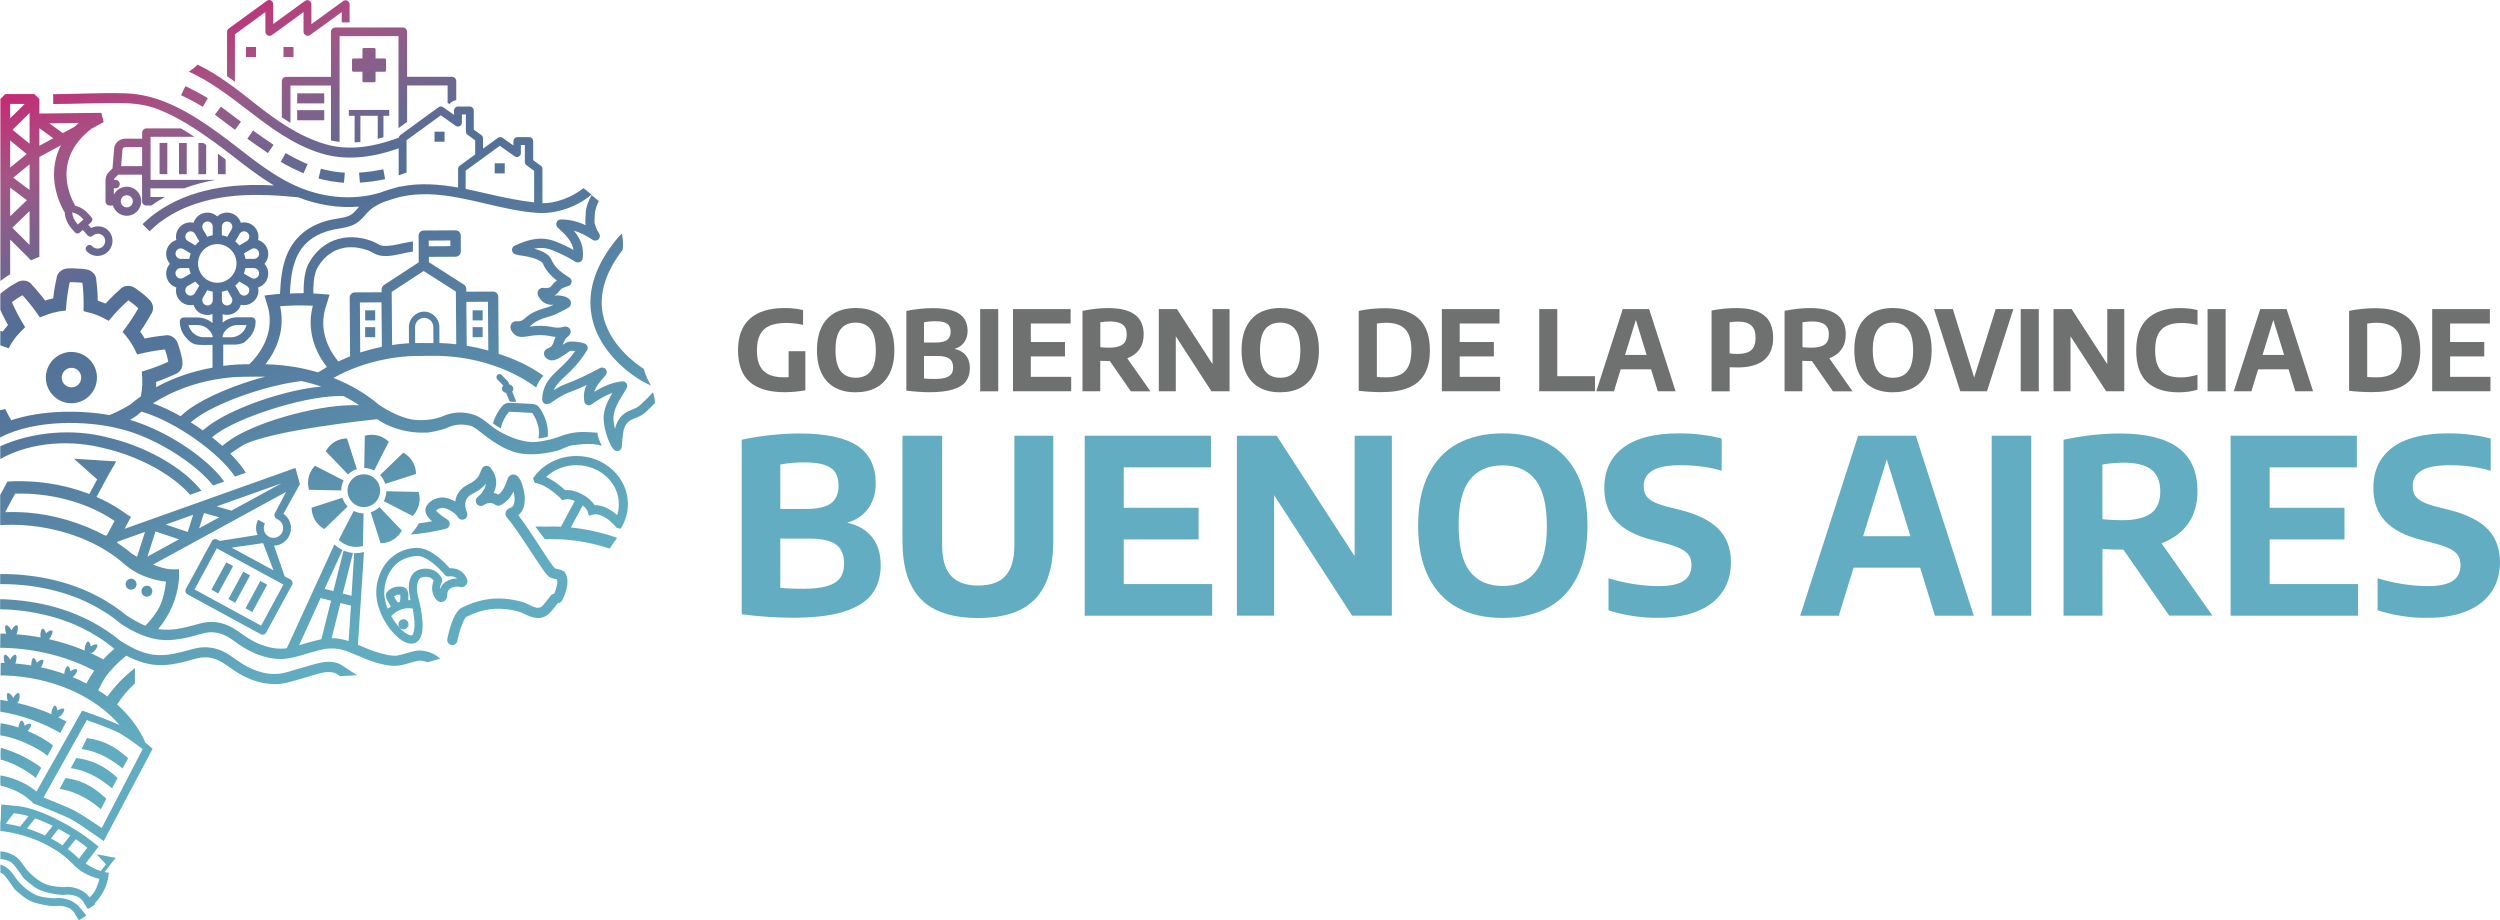 <svg width="32382" height="11920" viewBox="0 0 32382 11920" fill="none" xmlns="http://www.w3.org/2000/svg">
<path d="M10431.6 4549.79V5056.24C10336.3 5071.94 10247.5 5080.2 10166.9 5080.2C9963.83 5080.2 9811.73 5035.59 9711.43 4947.19C9610.3 4858.79 9560.15 4722.47 9559.33 4538.23C9559.33 4356.47 9611.13 4219.32 9713.9 4127.61C9816.67 4035.91 9966.3 3989.64 10162.8 3989.64C10246.7 3989.64 10326.4 3998.73 10402 4016.08V4208.58C10327.2 4191.23 10254.9 4182.97 10184.2 4182.97C10096.2 4183.79 10024.7 4195.36 9968.77 4219.32C9912.86 4243.28 9871.75 4281.28 9844.62 4334.16C9817.49 4387.03 9804.33 4455.61 9804.33 4540.7C9804.33 4660.5 9832.29 4748.08 9889.02 4803.43C9945.75 4858.79 10032.1 4886.88 10149.6 4886.88C10164.4 4886.88 10186.6 4886.88 10214.6 4885.22V4548.97H10431.6V4549.79Z" fill="#6F7070"/>
<path d="M10817.2 5021.54C10742.4 4981.89 10684.1 4920.75 10643.8 4838.96C10602.7 4757.16 10582.1 4656.37 10582.1 4535.75C10582.1 4415.12 10602.7 4313.5 10643.8 4232.54C10684.9 4150.75 10742.4 4090.43 10817.2 4049.95C10892.1 4010.29 10980.9 3989.64 11083.6 3989.64C11186.4 3989.64 11275.2 4009.47 11350 4049.95C11424.8 4090.43 11482.4 4151.57 11523.5 4232.54C11563.8 4314.33 11584.3 4415.12 11584.3 4535.75C11584.3 4656.37 11563.8 4757.16 11522.7 4838.13C11481.6 4919.92 11424 4980.23 11349.2 5020.72C11274.4 5061.2 11185.6 5081.03 11083.6 5081.03C10980.9 5081.85 10892.1 5062.03 10817.2 5021.54ZM11277.7 4808.39C11322.1 4752.21 11344.3 4662.98 11344.3 4540.7C11344.3 4414.3 11322.1 4321.77 11276.8 4264.76C11232.4 4207.75 11167.5 4178.84 11083.6 4178.84C10998.9 4178.84 10934 4206.93 10889.6 4263.11C10845.2 4319.29 10822.2 4408.52 10822.2 4530.79C10822.2 4658.02 10844.4 4749.73 10888.8 4806.74C10933.2 4863.74 10998.1 4892.66 11083.6 4892.66C11168.3 4892.66 11233.3 4864.57 11277.7 4808.39Z" fill="#6F7070"/>
<path d="M12510.1 4602.66C12544.6 4644.8 12562.7 4700.98 12562.7 4769.55C12562.7 4837.3 12545.4 4894.31 12510.9 4940.57C12476.4 4986.01 12420.5 5020.71 12343.2 5044.67C12265.9 5068.63 12164.8 5080.2 12039 5080.2C11993.8 5080.2 11944.4 5078.55 11889.3 5074.42C11834.3 5070.28 11784.9 5065.33 11739.7 5059.54V4027.64C11789.9 4016.9 11844.9 4007.81 11905.8 4001.2C11965.8 3994.59 12024.2 3991.29 12080.9 3991.29C12237.9 3991.29 12352.2 4016.07 12424.6 4063.99C12496.9 4112.74 12533.1 4187.09 12533.1 4287.06C12533.1 4344.07 12518.3 4392.81 12488.7 4434.12C12459.1 4475.43 12417.2 4503.52 12363.7 4519.22C12426.2 4532.44 12475.5 4559.7 12510.1 4602.66ZM11968.3 4173.88V4436.6H12118.7C12188.6 4436.6 12238.8 4425.04 12268.4 4402.73C12298 4380.42 12313.6 4345.72 12313.6 4298.63C12313.6 4266.41 12307 4239.97 12293.8 4219.32C12280.7 4199.49 12258.5 4184.62 12228.9 4174.7C12199.3 4164.79 12159.8 4160.66 12109.7 4160.66C12062 4160.66 12015.1 4165.61 11968.3 4173.88ZM12246.2 4892.66C12281.5 4881.91 12307 4865.39 12322.6 4843.91C12338.2 4822.43 12345.6 4794.34 12345.6 4759.64C12345.6 4707.59 12330 4670.41 12298 4646.45C12265.9 4622.49 12214.1 4610.93 12141.7 4610.93H11968.3V4902.57C12004.4 4906.7 12048 4908.35 12100.6 4908.35C12162.3 4909.18 12210.8 4903.4 12246.2 4892.66Z" fill="#6F7070"/>
<path d="M12930.2 4003.68H12695.9V5068.63H12930.2V4003.68Z" fill="#6F7070"/>
<path d="M13352 4881.09H13874.9V5067.8H13121V4003.68H13867.5V4190.4H13352V4429.99H13794.3V4616.71H13352V4881.09Z" fill="#6F7070"/>
<path d="M14646.9 5067.81L14375.6 4677.03H14362.4C14328.7 4677.03 14291.7 4676.2 14251.4 4673.72V5067.81H14021.2V4026.82C14072.2 4016.08 14126.5 4006.99 14183.2 4000.38C14240.7 3993.77 14297.5 3990.47 14353.4 3990.47C14507.1 3990.47 14622.2 4018.56 14698.7 4074.74C14775.2 4130.92 14813.8 4216.84 14813.8 4332.51C14813.8 4408.52 14795.7 4472.13 14758.7 4524.18C14722.5 4576.23 14669.1 4615.06 14600.9 4640.67L14901.8 5068.64H14646.9V5067.81ZM14251.4 4496.92C14291.7 4501.05 14330.4 4503.53 14367.4 4503.53C14444.6 4503.53 14502.2 4490.31 14539.2 4463.04C14576.2 4436.61 14594.3 4392.82 14594.3 4333.33C14594.3 4273.85 14577 4230.89 14541.7 4204.45C14506.3 4177.19 14452 4163.97 14378 4163.97C14336.1 4163.97 14294.2 4167.27 14252.3 4174.71V4496.92H14251.4Z" fill="#6F7070"/>
<path d="M15705.8 4003.68H15926.2V5067.8H15691L15229.8 4355.63V5067.8H15009.5V4003.68H15244.6L15705.8 4716.68V4003.68Z" fill="#6F7070"/>
<path d="M16316.7 5021.54C16241.9 4981.89 16183.5 4920.75 16143.2 4838.96C16102.1 4757.16 16081.6 4656.37 16081.6 4535.75C16081.6 4415.12 16102.1 4313.5 16143.2 4232.54C16184.3 4150.75 16241.9 4090.43 16316.7 4049.95C16391.5 4010.29 16480.3 3989.64 16583.1 3989.64C16685.9 3989.64 16774.7 4009.47 16849.5 4049.95C16924.3 4090.43 16981.8 4151.57 17023 4232.54C17063.2 4314.33 17083.8 4415.12 17083.8 4535.75C17083.8 4656.37 17063.2 4757.16 17022.1 4838.13C16981 4919.92 16923.5 4980.23 16848.7 5020.72C16773.8 5061.2 16685 5081.03 16583.1 5081.03C16480.3 5081.85 16391.5 5062.03 16316.7 5021.54ZM16776.3 4808.39C16820.7 4752.21 16842.9 4662.98 16842.9 4540.7C16842.9 4414.3 16820.7 4321.77 16775.5 4264.76C16731.1 4207.75 16666.1 4178.84 16582.3 4178.84C16497.6 4178.84 16432.6 4206.93 16388.2 4263.11C16343.8 4319.29 16320.8 4408.52 16320.8 4530.79C16320.8 4658.02 16343 4749.73 16387.4 4806.74C16431.8 4863.74 16496.8 4892.66 16581.4 4892.66C16667.8 4892.66 16731.9 4864.57 16776.3 4808.39Z" fill="#6F7070"/>
<path d="M17599.3 5062.02V4026.82C17648.6 4016.08 17703.7 4006.99 17762.9 4001.21C17822.9 3995.42 17880.5 3992.12 17936.4 3992.12C18131.2 3992.12 18276.8 4036.73 18374.6 4125.96C18472.4 4215.19 18520.9 4351.51 18520.9 4536.57C18520.9 4662.98 18497.9 4766.25 18451.1 4846.39C18405 4926.53 18335.1 4985.19 18242.2 5023.19C18149.3 5061.2 18031.7 5079.37 17889.5 5079.37C17788.4 5078.55 17692.2 5072.76 17599.3 5062.02ZM18137 4853C18185.5 4829.87 18221.7 4791.86 18245.5 4739.81C18269.4 4687.76 18281.7 4620.02 18281.7 4534.92C18281.7 4450.65 18269.4 4382.9 18245.5 4330.85C18221.7 4278.8 18185.5 4240.8 18137 4216.84C18088.5 4192.88 18027.6 4180.49 17953.6 4180.49C17915.8 4180.49 17876.4 4183.79 17834.4 4191.23V4882.74C17864.9 4886.05 17904.3 4887.7 17952 4887.7C18026.8 4888.53 18088.5 4876.13 18137 4853Z" fill="#6F7070"/>
<path d="M18907.3 4881.09H19430.2V5067.8H18676.3V4003.68H19422.8V4190.4H18907.3V4429.99H19349.7V4616.71H18907.3V4881.09Z" fill="#6F7070"/>
<path d="M19937.5 5067.8V4003.68H20171V4872.82H20659.4V5067.8H19937.5Z" fill="#6F7070"/>
<path d="M21473.3 5067.81L21386.2 4783.6H20992.4L20905.2 5067.81H20676.7L21019.5 4002.86H21360.7L21703.5 5067.81H21473.3ZM21049.1 4597.71H21328.6L21188.9 4144.14L21049.1 4597.71Z" fill="#6F7070"/>
<path d="M22169.7 4021.86C22278.2 4000.38 22385.1 3990.47 22491.2 3990.47C22650.7 3990.47 22769.9 4021.86 22848.8 4083.83C22927.7 4145.79 22967.2 4243.28 22967.2 4375.47C22967.2 4501.88 22928.6 4597.71 22851.3 4662.16C22774 4726.6 22658.9 4759.65 22506.8 4759.65C22485.4 4759.65 22450.9 4758.82 22404 4757.17V5068.64H22169.7V4021.86ZM22684.4 4534.92C22721.4 4501.88 22739.5 4449.83 22739.5 4376.3C22739.5 4302.77 22721.4 4249.89 22684.4 4216.02C22647.4 4182.14 22590.7 4165.62 22512.6 4165.62C22473.1 4165.62 22436.9 4168.92 22403.2 4174.71V4577.88C22437.7 4582.02 22473.1 4584.49 22507.6 4584.49C22589 4583.67 22647.4 4567.97 22684.4 4534.92Z" fill="#6F7070"/>
<path d="M23740.9 5067.81L23469.6 4677.03H23456.4C23422.7 4677.03 23385.7 4676.2 23345.4 4673.72V5067.81H23115.2V4026.82C23166.2 4016.08 23220.4 4006.99 23277.2 4000.38C23334.7 3993.77 23391.4 3990.47 23447.4 3990.47C23601.1 3990.47 23716.2 4018.56 23792.7 4074.74C23869.1 4130.92 23907.8 4216.84 23907.8 4332.51C23907.8 4408.52 23889.7 4472.13 23852.7 4524.18C23816.5 4576.23 23763.1 4615.06 23694.8 4640.67L23995.7 5068.64H23740.9V5067.81ZM23346.2 4496.92C23386.5 4501.05 23425.2 4503.53 23462.2 4503.53C23539.4 4503.53 23597 4490.31 23634 4463.04C23671 4436.61 23689.1 4392.82 23689.1 4333.33C23689.1 4273.85 23671.8 4230.89 23636.5 4204.45C23601.1 4177.19 23546.8 4163.97 23472.8 4163.97C23430.9 4163.97 23389 4167.27 23347.1 4174.71V4496.92H23346.2Z" fill="#6F7070"/>
<path d="M24253.1 5021.54C24178.3 4981.89 24119.9 4920.75 24079.6 4838.96C24038.5 4757.16 24018.8 4656.37 24018.8 4535.75C24018.8 4415.12 24039.3 4313.5 24079.6 4232.54C24120.7 4150.75 24178.3 4090.43 24253.1 4049.95C24327.9 4010.29 24416.7 3989.64 24519.5 3989.64C24622.2 3989.64 24711 4009.47 24785.9 4049.95C24860.7 4090.43 24918.2 4151.57 24959.3 4232.54C24999.6 4314.33 25020.2 4415.12 25020.2 4535.75C25020.2 4656.37 24999.6 4757.16 24958.5 4838.13C24917.4 4919.92 24859.9 4980.23 24785 5020.72C24710.2 5061.2 24621.4 5081.03 24519.5 5081.03C24416.7 5081.85 24327.9 5062.03 24253.1 5021.54ZM24713.5 4808.39C24757.9 4752.21 24780.1 4662.98 24780.1 4540.7C24780.1 4414.3 24757.9 4321.77 24712.7 4264.76C24668.3 4207.75 24603.3 4178.84 24519.5 4178.84C24434.8 4178.84 24369.8 4206.93 24325.4 4263.11C24281 4319.29 24258 4408.52 24258 4530.79C24258 4658.02 24280.2 4749.73 24324.6 4806.74C24369 4863.74 24434 4892.66 24518.6 4892.66C24604.2 4892.66 24669.1 4864.57 24713.5 4808.39Z" fill="#6F7070"/>
<path d="M25849.7 4003.68H26078.3L25737.1 5067.8H25391L25050.6 4003.68H25294.8L25571 4890.17L25849.7 4003.68Z" fill="#6F7070"/>
<path d="M26408 4003.68H26173.7V5068.63H26408V4003.68Z" fill="#6F7070"/>
<path d="M27295.1 4003.68H27515.4V5067.8H27280.3L26819.1 4355.63V5067.8H26598.7V4003.68H26833.9L27295.1 4716.68V4003.68Z" fill="#6F7070"/>
<path d="M27811.4 4949.67C27716.9 4862.09 27670 4724.12 27670 4538.23C27670 4357.29 27718.5 4220.15 27815.5 4128.44C27912.5 4036.73 28053.1 3990.47 28236.5 3990.47C28317.9 3990.47 28394.3 3998.73 28464.2 4016.08V4208.58C28395.2 4192.06 28325.3 4183.8 28254.6 4183.8C28177.3 4183.8 28113.1 4196.19 28063.8 4220.15C28013.7 4244.11 27976.7 4282.11 27952 4333.33C27927.3 4384.56 27915 4452.31 27915 4535.75C27915 4620.85 27927.3 4689.42 27951.2 4741.47C27975.8 4793.52 28012 4830.7 28060.5 4853.83C28109 4876.96 28170.7 4888.53 28246.3 4888.53C28314.6 4888.53 28386.9 4876.96 28463.4 4854.66V5047.98C28428.9 5058.72 28391 5066.99 28349.9 5072.77C28308.8 5078.55 28266.9 5081.86 28225 5081.86C28044.1 5081.86 27906 5038.07 27811.4 4949.67Z" fill="#6F7070"/>
<path d="M28828.4 4003.68H28594.1V5068.63H28828.4V4003.68Z" fill="#6F7070"/>
<path d="M29730.4 5067.81L29643.2 4783.6H29249.4L29162.2 5067.81H28933.7L29276.5 4002.86H29617.7L29960.6 5067.81H29730.4ZM29306.1 4597.71H29585.6L29445.9 4144.14L29306.1 4597.71Z" fill="#6F7070"/>
<path d="M30427.6 5062.02V4026.82C30476.9 4016.08 30532 4006.99 30591.2 4001.21C30650.4 3995.42 30708.7 3992.12 30764.6 3992.12C30959.5 3992.12 31105 4036.73 31202.9 4125.96C31300.7 4215.19 31349.2 4351.51 31349.2 4536.57C31349.2 4662.98 31326.2 4766.25 31279.3 4846.39C31233.3 4926.53 31163.4 4985.19 31070.5 5023.19C30977.6 5061.2 30860 5079.37 30717.8 5079.37C30616.7 5078.55 30519.6 5072.76 30427.6 5062.02ZM30964.4 4853C31012.9 4829.87 31049.1 4791.86 31073 4739.81C31096.8 4687.76 31109.1 4620.02 31109.1 4534.92C31109.1 4450.65 31096.8 4382.9 31073 4330.85C31049.1 4278.8 31012.9 4240.8 30964.4 4216.84C30915.9 4192.88 30855.1 4180.49 30781.1 4180.49C30743.3 4180.49 30703.8 4183.79 30661.9 4191.23V4882.74C30692.3 4886.05 30731.8 4887.7 30779.4 4887.7C30854.3 4888.53 30916.7 4876.13 30964.4 4853Z" fill="#6F7070"/>
<path d="M31735.6 4881.09H32258.5V5067.8H31503.8V4003.68H32251.1V4190.4H31735.6V4429.99H32177.9V4616.71H31735.6V4881.09Z" fill="#6F7070"/>
<path d="M11293.3 6954.81C11369.7 7048.17 11407.6 7169.62 11407.6 7320.81C11407.6 7469.52 11369.7 7594.28 11294.1 7695.07C11218.5 7795.04 11096 7871.05 10927.4 7923.92C10758.9 7975.97 10536.9 8001.59 10261.5 8001.59C10162.8 8001.59 10053.5 7997.45 9934.24 7989.19C9814.2 7980.93 9704.85 7969.36 9607.02 7956.15V5695.71C9717.19 5671.75 9838.04 5651.92 9969.59 5637.05C10102 5622.18 10229.4 5614.74 10352.7 5614.74C10696.4 5614.74 10947.1 5668.44 11105.8 5774.2C11264.5 5880.77 11343.4 6043.53 11343.4 6263.3C11343.4 6387.22 11310.5 6494.63 11246.4 6584.68C11181.5 6674.73 11090.2 6736.7 10973.5 6770.57C11109.9 6800.31 11216.8 6861.45 11293.3 6954.81ZM10106.9 6017.09V6592.12H10436.6C10589.5 6592.12 10698.9 6568.16 10763.8 6518.59C10829.6 6469.84 10861.6 6393.83 10861.6 6291.39C10861.6 6220.33 10846.8 6162.5 10818.1 6117.89C10788.5 6074.1 10741.6 6041.05 10676.7 6020.4C10611.7 5999.74 10524.6 5989 10416 5989C10311.6 5988.18 10208.8 5998.09 10106.9 6017.09ZM10716.1 7590.97C10794.2 7567.01 10850.1 7531.49 10883 7484.39C10916.7 7437.3 10933.2 7375.34 10933.2 7300.16C10933.2 7186.97 10898.6 7104.35 10828.8 7053.13C10758.9 7001.9 10645.4 6976.29 10486.7 6976.29H10106.9V7614.11C10185.8 7622.37 10282 7626.5 10396.3 7626.5C10531.1 7626.5 10638 7614.93 10716.1 7590.97Z" fill="#62ADC1"/>
<path d="M11927.2 7759.51C11768.5 7595.93 11689.6 7345.59 11689.6 7007.68V5643.66H12203.4V7058.08C12203.4 7240.67 12241.2 7374.51 12317.7 7457.95C12394.2 7542.23 12511.7 7584.36 12671.2 7584.36C12830.7 7584.36 12948.3 7542.23 13024.8 7457.95C13101.2 7373.68 13139 7240.67 13139 7058.08V5643.66H13643V7007.68C13643 7345.59 13564.1 7596.75 13407.1 7759.51C13250 7923.1 13004.2 8004.89 12670.4 8004.89C12333.3 8004.89 12085.8 7923.1 11927.2 7759.51Z" fill="#62ADC1"/>
<path d="M14555.6 7565.36H15700.9V7975.15H14050V5643.66H15685.3V6053.44H14555.6V6577.24H15525V6987.03H14555.6V7565.36Z" fill="#62ADC1"/>
<path d="M17546.7 5643.66H18028.5V7974.32H17513.8L16503.3 6413.66V7974.32H16021.5V5643.66H16536.2L17546.7 7204.32V5643.66Z" fill="#62ADC1"/>
<path d="M18882.7 7872.7C18719.1 7785.13 18592.5 7652.11 18502.9 7473.66C18413.2 7295.2 18368.8 7073.79 18368.8 6808.58C18368.8 6544.2 18413.2 6322.78 18502.9 6143.5C18592.5 5965.05 18719.1 5832.03 18882.7 5744.46C19046.3 5656.88 19241.2 5613.09 19466.4 5613.09C19691.7 5613.09 19885.7 5656.88 20050.2 5745.28C20213.8 5833.68 20340.4 5966.7 20429.2 6145.16C20518 6323.61 20562.4 6545.03 20562.4 6808.58C20562.4 7072.13 20518 7292.72 20428.4 7472.01C20338.8 7650.46 20212.1 7783.48 20048.5 7871.88C19884.9 7960.28 19690.9 8004.07 19466.4 8004.07C19241.2 8004.89 19046.3 7961.11 18882.7 7872.7ZM19889.9 7405.91C19986.9 7282.81 20036.2 7087.83 20036.2 6820.15C20036.2 6542.55 19986.9 6341.79 19889 6216.21C19791.2 6090.63 19649.8 6027.84 19465.6 6027.84C19279.8 6027.84 19138.4 6088.98 19040.6 6212.08C18942.7 6335.18 18893.4 6530.16 18893.4 6797.84C18893.4 7076.26 18941.9 7277.85 19039.7 7402.61C19136.7 7527.36 19279 7590.15 19465.6 7590.15C19651.4 7590.15 19792.8 7529.01 19889.9 7405.91Z" fill="#62ADC1"/>
<path d="M21146.1 7978.46C21033.5 7961.11 20929.9 7936.32 20834.5 7904.93V7489.36C20931.5 7520.75 21039.2 7545.54 21156 7564.54C21272.7 7582.71 21382.1 7591.8 21483.2 7591.8C21632.8 7591.8 21741.4 7568.67 21808.8 7523.23C21876.2 7477.79 21909.1 7410.04 21909.1 7320.81C21909.1 7271.24 21899.2 7229.93 21878.7 7196.89C21858.1 7163.84 21823.6 7134.92 21775.9 7110.14C21727.4 7085.35 21660 7061.39 21573.6 7038.26L21399.3 6992.82C21192.2 6941.6 21036.8 6860.63 20934 6750.75C20831.2 6640.87 20780.2 6497.94 20780.2 6321.96C20780.2 6096.41 20861.6 5921.26 21025.3 5798.16C21188.9 5675.06 21429.8 5613.09 21749.6 5613.09C21851.5 5613.09 21949.4 5618.88 22043.9 5631.27C22138.5 5643.66 22224.8 5660.19 22300.4 5680.84V6098.06C22226.4 6074.93 22143.4 6056.75 22051.3 6044.36C21960.1 6031.97 21868 6025.36 21777.5 6025.36C21604.1 6025.36 21479.1 6048.49 21403.5 6095.58C21327.8 6142.68 21290 6208.77 21290 6294.69C21290 6341.79 21299 6381.44 21317.1 6412.84C21335.2 6444.23 21364.8 6471.5 21407.6 6494.63C21450.3 6517.76 21509.5 6540.07 21586 6560.73L21761.9 6604.51C21988 6661.52 22154.1 6744.14 22261 6853.19C22367 6962.25 22420.5 7106.01 22420.5 7284.46C22420.5 7432.35 22383.5 7560.41 22308.7 7668.64C22234.7 7776.87 22127 7859.49 21987.2 7916.49C21847.4 7973.5 21679.7 8002.42 21485.7 8002.42C21371.4 8004.89 21258.8 7995.81 21146.1 7978.46Z" fill="#62ADC1"/>
<path d="M25062.9 7975.15L24871.3 7353.03H24008.9L23817.3 7975.15H23317.5L24068.1 5643.66H24815.4L25566.1 7975.15H25062.9ZM24133 6944.89H24745.6L24438.9 5951L24133 6944.89Z" fill="#62ADC1"/>
<path d="M26310.1 5643.66H25797.9V7975.15H26310.1V5643.66Z" fill="#62ADC1"/>
<path d="M28097.5 7974.32L27503.9 7119.22H27476C27402.8 7119.22 27321.4 7116.74 27232.6 7110.96V7974.32H26728.6V5695.71C26839.6 5671.75 26958 5651.92 27083.8 5637.05C27209.6 5622.18 27333.7 5614.74 27456.2 5614.74C27792.5 5614.74 28044.1 5675.88 28211.8 5798.15C28379.5 5920.43 28463.4 6108.8 28463.4 6362.44C28463.4 6528.5 28423.1 6668.13 28343.4 6781.31C28263.6 6894.5 28147.7 6979.6 27997.2 7036.6L28656.6 7973.5H28097.5V7974.32ZM27231.8 6724.31C27319.8 6734.22 27404.4 6738.35 27485 6738.35C27654.4 6738.35 27780.2 6708.61 27860.7 6649.95C27941.3 6591.29 27981.6 6496.28 27981.6 6364.92C27981.6 6236.03 27943 6141.85 27865.7 6082.36C27788.4 6022.88 27669.2 5993.13 27506.4 5993.13C27414.3 5993.13 27322.2 6001.4 27231.8 6017.09V6724.31Z" fill="#62ADC1"/>
<path d="M29398.2 7565.36H30543.5V7975.15H28892.6V5643.66H30527.9V6053.44H29398.2V6577.24H30367.5V6987.03H29398.2V7565.36Z" fill="#62ADC1"/>
<path d="M31108.3 7978.46C30995.7 7961.11 30892.1 7936.32 30796.7 7904.93V7489.36C30893.7 7520.75 31001.4 7545.54 31118.2 7564.54C31234.9 7582.71 31344.3 7591.8 31445.4 7591.8C31595 7591.8 31703.6 7568.67 31770.2 7523.23C31837.6 7477.79 31870.5 7410.04 31870.5 7320.81C31870.5 7271.24 31860.6 7229.93 31840 7196.89C31819.5 7163.84 31785 7134.92 31737.3 7110.14C31688.8 7085.35 31621.3 7061.39 31535 7038.26L31360.7 6992.82C31153.5 6941.6 30998.1 6860.63 30895.4 6750.75C30792.6 6640.87 30741.6 6497.94 30741.6 6321.96C30741.6 6096.41 30823 5921.26 30986.6 5798.16C31150.2 5675.06 31391.1 5613.09 31711 5613.09C31812.9 5613.09 31910.7 5618.88 32005.3 5631.27C32099.8 5643.66 32185.4 5660.19 32261.8 5680.84V6098.06C32187.8 6074.93 32104.8 6056.75 32012.7 6044.36C31921.4 6031.97 31829.4 6025.36 31738.9 6025.36C31565.4 6025.36 31440.5 6048.49 31364.8 6095.58C31289.2 6142.68 31251.4 6208.77 31251.4 6294.69C31251.4 6341.79 31260.4 6381.44 31278.5 6412.84C31296.6 6444.23 31326.2 6471.5 31368.9 6494.63C31411.7 6517.76 31470.9 6540.07 31547.3 6560.73L31723.3 6604.51C31949.4 6661.52 32115.5 6744.14 32222.3 6853.19C32328.4 6962.25 32381.8 7106.01 32381.8 7284.46C32381.8 7432.35 32344.8 7560.41 32270 7668.64C32196 7776.87 32088.3 7859.49 31948.6 7916.49C31808.8 7973.5 31641.1 8002.42 31447 8002.42C31333.6 8004.89 31220.9 7995.81 31108.3 7978.46Z" fill="#62ADC1"/>
<path d="M4847.49 622.116H4711.83C4701.97 622.116 4694.57 630.378 4694.57 639.466V757.61H4577C4567.13 757.61 4559.73 765.872 4559.73 774.96V911.28C4559.73 921.194 4567.96 929.456 4577 929.456H4694.57V1047.6C4694.57 1057.51 4702.79 1065.78 4711.83 1065.78H4847.49C4857.36 1065.78 4864.76 1057.51 4864.76 1047.6V929.456H4982.33C4992.19 929.456 5000.42 921.194 5000.42 911.28V774.96C5000.42 765.046 4992.19 757.61 4982.33 757.61H4864.76V639.466C4865.58 630.378 4857.36 622.116 4847.49 622.116ZM3849.38 1557.36H4199.63V1426.82H3849.38V1557.36ZM3045.3 442.008L3437.48 156.149V412.266C3437.48 428.789 3445.7 444.487 3458.85 453.575L3461.32 451.096L3460.5 455.227C3478.59 468.446 3502.43 468.446 3520.52 455.227L3540.25 441.182V442.008L3931.6 156.149V356.911V411.439C3931.6 427.963 3939.82 443.66 3952.98 452.748L3955.44 450.27L3954.62 454.401C3972.71 467.62 3996.55 467.62 4014.64 454.401L4034.37 440.356V441.182L4426.54 156.149V289.99H4528.49V57.007C4528.49 40.483 4520.27 24.785 4507.12 15.697H4506.29L4507.12 13.219C4489.03 7.63288e-05 4465.19 7.63288e-05 4447.1 13.219L4427.37 27.264V26.438L4033.55 313.123V106.578V55.354C4033.55 38.831 4025.33 23.133 4012.17 14.045H4011.35L4012.17 11.567C3994.08 -1.652 3970.24 -1.652 3952.15 11.567L3932.42 25.612V24.785L3538.6 311.471V104.925V53.702C3538.6 37.178 3530.38 21.481 3517.23 12.393H3516.41L3517.23 9.914C3499.14 -3.305 3475.3 -3.305 3457.21 9.914L2962.27 370.13C2949.11 380.044 2940.89 394.916 2940.89 411.439V986.463C2975.42 1010.42 3009.13 1034.38 3042.84 1059.17V442.008H3045.3ZM3801.7 608.897H3671.79V739.434H3801.7V608.897ZM3315.8 739.434V608.897H3185.89V739.434H3315.8ZM4199.63 1208.71H3849.38V1339.24H4199.63V1208.71ZM4286.78 412.266V995.551H3706.33C3675.08 995.551 3650.42 1021.16 3650.42 1051.73V1520.18C3687.42 1544.96 3724.41 1568.92 3762.23 1592.06V1107.91H4286.78V1819.26C4322.95 1827.52 4360.77 1834.13 4398.59 1838.26V468.446H5161.56V1660.63L5273.37 1578.84V1107.09H5797.92V1331.81L5821.76 1348.33C5842.31 1321.07 5874.38 1301.24 5909.73 1297.11V1050.91C5909.73 1019.51 5884.24 994.725 5853.82 994.725H5273.37V412.266C5273.37 380.871 5247.89 356.085 5217.47 356.085H4342.68C4312.26 356.085 4286.78 381.697 4286.78 412.266ZM7662.59 4085.48C7756.32 4607.62 8259.48 4902.57 8294.01 4922.4C8303.88 4928.18 8356.5 4959.58 8432.96 4994.28C8391.85 4927.36 8359.79 4854.65 8338.41 4777.82C8235.64 4711.72 7878 4456.43 7806.47 4059.86C7758.78 3796.31 7846.75 3518.71 8067.1 3232.85C8068.74 3212.2 8070.38 3191.55 8070.38 3170.89C8070.38 3121.32 8064.63 3072.58 8053.94 3026.31C8030.1 3048.62 8016.12 3063.49 8014.48 3065.97C8013.65 3066.79 8012.83 3067.62 8012.01 3068.44C7720.14 3412.96 7602.57 3755.83 7662.59 4085.48ZM4966.71 1777.95V1499.52H5041.52V1424.34H4929.71H4630.44H4518.63V1499.52H4593.44V1844.87C4618.11 1844.04 4642.77 1841.56 4668.26 1839.08V1499.52H4892.71V1798.6C4916.55 1791.99 4942.04 1784.56 4966.71 1777.95ZM2570.91 1350.81L2626.82 1383.86L2691.77 1271.5L2635.87 1238.45C2577.49 1204.58 2518.3 1173.18 2459.92 1144.26L2401.55 1116.17L2344.82 1233.49L2403.19 1261.58C2459.1 1288.02 2515.83 1318.59 2570.91 1350.81ZM4859.82 4237.49H4729.92V4368.03H4859.82V4237.49ZM6251.75 4019.38H6121.85V4149.92H6251.75V4019.38ZM131.546 3554.24V3102.32L402.039 3371.65L509.743 3326.21V2033.24L789.28 1882.05C757.215 1944.84 733.372 2010.1 718.573 2078.68C640.467 2435.59 827.099 2733.84 835.321 2746.23L837.787 2744.58C841.898 2825.55 874.785 2903.21 930.692 2964.35L968.512 3007.31C987.422 3028.79 1014.55 3029.61 1035.93 3010.61L1072.1 2978.39L1135.41 3049.44C1154.32 3070.92 1181.45 3071.75 1202.83 3052.75C1242.29 3017.22 1303.13 3019.7 1338.49 3058.53C1373.02 3097.36 1369.73 3158.5 1329.44 3194.85C1289.98 3230.38 1229.14 3227.9 1193.79 3189.07C1174.88 3167.59 1147.74 3166.76 1126.37 3185.76C1104.99 3205.59 1103.35 3232.85 1122.26 3253.51C1192.14 3331.17 1313.82 3336.95 1392.75 3265.08C1471.68 3193.2 1479.9 3070.92 1410.02 2993.26C1351.64 2927.17 1255.45 2913.95 1178.99 2953.6L1142.81 2913.12L1178.99 2880.9C1200.36 2861.07 1202.01 2833.81 1183.1 2813.15L1145.28 2770.19C1096.77 2715.66 1035.93 2679.31 966.867 2661.14L971.801 2657.83C957.002 2633.87 627.313 2096.85 1183.92 1668.06L1343.42 1581.31L1313 1461.52L509.743 1470.61V1282.24L446.436 1218.62H68.24L4.933 1282.24V3639.34L82.217 3583.16L131.546 3554.24ZM1074.57 2834.63L1081.15 2842.07L1008.8 2907.34L1002.22 2899.9C964.401 2856.94 939.736 2808.2 933.981 2750.36C990.71 2762.76 1035.93 2791.67 1074.57 2834.63ZM1019.49 1592.06C1001.4 1607.75 984.133 1624.28 967.69 1640.8L813.944 1724.24L638.823 1597.01L1019.49 1592.06ZM509.743 1659.8L689.797 1791.17L509.743 1888.66V1659.8ZM383.129 3172.54L159.5 2949.47L383.129 2734.67V3172.54ZM383.129 2460.37L171.01 2301.75L383.129 2129.07V2460.37ZM383.129 1535.05V1861.39L162.789 1681.28L383.129 1463.17V1535.05ZM131.546 1345.85H320.645L131.546 1532.57V1345.85ZM131.546 1819.26L346.132 1995.23L131.546 2170.38V1819.26ZM131.546 2430.63L348.598 2593.39L131.546 2800.76V2430.63ZM4859.82 4019.38H4729.92V4149.92H4859.82V4019.38ZM6537.87 2115.03H6407.96V2245.57H6537.87V2115.03ZM6251.75 4237.49H6121.85V4368.03H6251.75V4237.49ZM2344 1663.11H1895.92C1865.5 1663.11 1841.65 1687.89 1841.65 1717.64V1796.12H1620.49C1542.38 1796.12 1478.26 1859.74 1477.43 1938.23L1456.88 2181.95L1404.26 2234.83C1368.08 2271.18 1366.44 2329.01 1366.44 2340.58V2607.43C1366.44 2638 1391.11 2661.96 1420.7 2661.96H1462.63C1486.48 2739.62 1558.83 2794.98 1641.87 2794.98C1745.46 2794.98 1829.32 2710.71 1829.32 2606.61C1829.32 2502.51 1745.46 2418.24 1641.87 2418.24C1570.34 2418.24 1506.21 2459.55 1474.97 2521.51V2438.89H1497.16C1527.58 2438.89 1551.43 2414.11 1551.43 2384.36C1551.43 2353.8 1526.76 2329.84 1497.16 2329.84H1475.79C1476.61 2322.4 1479.08 2314.97 1480.72 2312.49L1530.87 2262.09H1840.01V2607.43C1840.01 2638 1864.67 2661.96 1894.27 2661.96H1960.87C2015.95 2623.13 2072.68 2586.78 2133.52 2553.73C2134.34 2552.91 2135.17 2552.91 2135.99 2552.08H1948.53V2439.72H2384.28C2511.72 2391.8 2648.2 2355.45 2792.9 2329.84H1950.18V1772.16H2518.3C2463.21 1735.81 2404.84 1698.63 2344 1663.11ZM1642.69 2528.95C1685.44 2528.95 1720.79 2564.47 1720.79 2607.43C1720.79 2650.4 1685.44 2685.92 1642.69 2685.92C1599.94 2685.92 1564.58 2650.4 1564.58 2607.43C1563.76 2563.65 1599.11 2528.95 1642.69 2528.95ZM1841.65 2152.21H1568.69L1585.96 1944.84V1942.36C1585.96 1922.53 1601.58 1906 1619.67 1906H1840.83V2152.21H1841.65ZM2418.81 2256.31V1852.3H2318.51V2256.31H2418.81ZM2635.04 1852.3H2570.09V2256.31H2670.4V1877.09C2658.89 1868.83 2646.55 1860.56 2635.04 1852.3ZM2167.23 2255.48V1851.48H2066.93V2255.48H2167.23ZM6361.92 6070.79C6362.75 6070.79 6362.75 6070.79 6361.92 6070.79V6070.79ZM1056.48 9701.87C1297.38 9734.09 1488.12 9869.59 1587.6 9954.68L1659.95 9820.84C1547.32 9724.18 1405.08 9597.77 1126.37 9560.59L1056.48 9701.87ZM916.715 9949.72C1157.61 9981.95 1351.64 10125.7 1451.12 10211.6L1523.47 10076.1C1411.66 9979.47 1267.78 9855.54 988.244 9818.36L916.715 9949.72ZM771.192 10219.1C1012.09 10251.3 1206.94 10395.9 1307.24 10481.8L1377.95 10344.6C1265.31 10248 1127.19 10114.1 847.654 10077.8L771.192 10219.1ZM4372.28 8589.83C4320.48 8570.83 4262.11 8568.35 4207.85 8574.96C4107.54 8586.52 4014.64 8622.05 3917.62 8647.66C3853.49 8664.18 3790.19 8686.49 3726.06 8703.84C3659.46 8722.02 3610.95 8730.28 3543.54 8729.45C3528.74 8729.45 3513.12 8728.63 3498.32 8726.97C3491.74 8726.15 3484.34 8725.32 3477.76 8725.32C3475.3 8725.32 3472.83 8724.5 3469.54 8724.5C3468.72 8724.5 3465.43 8723.67 3463.79 8723.67C3432.54 8718.71 3402.12 8712.1 3371.7 8703.01C3308.4 8684.84 3261.53 8665.01 3203.98 8635.27C3148.07 8606.35 3096.28 8571.65 3045.3 8535.3C2993.51 8498.12 2940.89 8460.12 2882.52 8433.68C2817.56 8404.76 2750.15 8387.41 2679.44 8384.11C2609.56 8380.8 2541.32 8394.02 2474.72 8412.2C2418.81 8427.9 2363.73 8443.59 2307 8455.99C2283.98 8460.94 2261.78 8465.9 2238.76 8470.03C2228.07 8471.68 2217.38 8474.16 2206.69 8475.81C2201.76 8476.64 2196.83 8477.47 2191.9 8478.29C2191.9 8478.29 2191.07 8478.29 2190.25 8478.29C2187.78 8478.29 2184.5 8479.12 2184.5 8479.12C2141.74 8484.08 2098.99 8486.55 2055.42 8485.73C2033.22 8484.9 2011.02 8483.25 1988.82 8480.77C1988 8480.77 1988 8480.77 1987.18 8480.77H1986.35C1981.42 8479.95 1976.49 8479.12 1971.55 8478.29C1960.04 8476.64 1947.71 8474.16 1936.2 8471.68C1886.87 8460.94 1839.19 8445.25 1792.32 8426.24C1790.68 8425.42 1784.1 8422.94 1782.46 8422.11C1776.7 8419.63 1770.95 8417.15 1765.19 8414.68C1751.21 8408.07 1738.06 8402.28 1724.08 8394.85C1696.95 8381.63 1670.64 8366.76 1644.33 8351.89C1626.24 8341.15 1608.98 8330.41 1590.89 8319.67C1590.07 8319.67 1590.07 8318.84 1589.25 8318.84C1579.38 8312.23 1568.69 8306.45 1558.83 8299.84C1336.02 8116.42 1079.5 7980.1 804.901 7891.7C588.671 7822.3 362.575 7782.65 135.657 7766.95C91.26 7763.64 46.864 7761.99 1.644 7761.17V7891.7C34.531 7892.53 66.595 7893.35 99.482 7895.01C144.701 7897.49 189.098 7900.79 233.495 7905.75C258.982 7908.23 284.469 7911.53 309.134 7914.01C314.89 7914.84 319.823 7915.66 325.578 7916.49C308.312 7914.01 328.044 7916.49 332.155 7917.31C346.132 7918.97 360.109 7921.44 374.086 7923.92C489.189 7942.1 602.648 7966.89 714.462 7999.93C776.125 8018.11 836.965 8038.76 896.983 8061.9C912.605 8067.68 927.404 8073.46 942.203 8080.07C947.958 8082.55 954.535 8085.03 960.29 8087.51C961.935 8088.33 963.579 8088.33 963.579 8089.16C969.334 8091.64 975.089 8094.12 980.844 8096.6C1012.09 8109.81 1042.51 8124.69 1072.93 8139.56C1143.63 8174.26 1211.87 8213.09 1278.47 8255.22C1350.82 8301.49 1414.95 8348.58 1476.61 8399.8C1477.43 8400.63 1478.25 8400.63 1479.08 8401.46C1479.9 8402.28 1480.72 8402.28 1481.54 8403.11C1429.75 8446.9 1382.06 8493.16 1337.66 8541.08C1282.58 8511.34 1226.67 8483.25 1169.12 8456.81C1188.03 8462.59 1204.47 8451.03 1220.09 8436.16C1234.89 8422.11 1276.82 8364.28 1257.91 8351.06C1239.83 8337.84 1201.19 8354.36 1174.88 8372.54C1171.59 8343.62 1160.9 8314.71 1143.63 8308.92C1121.43 8301.49 1100.06 8370.06 1097.59 8389.89C1095.95 8403.11 1095.95 8416.33 1099.24 8427.07C951.246 8365.11 795.035 8315.53 633.068 8279.18C640.468 8273.4 646.223 8265.96 651.978 8257.7C663.488 8241.18 693.908 8176.74 673.354 8166.82C652.8 8157.73 619.091 8180.04 596.071 8202.35C587.027 8174.26 572.228 8146.17 553.318 8143.69C530.297 8140.38 522.076 8211.44 522.898 8232.09C523.72 8241.18 524.542 8249.44 527.009 8256.88C424.238 8237.87 319 8223.83 212.119 8215.57C216.23 8208.96 219.518 8200.69 222.807 8192.43C229.384 8173.43 240.895 8102.38 217.874 8099.07C194.031 8095.77 164.433 8132.12 148.812 8162.69C134.013 8132.95 103.593 8095.77 79.75 8099.07C56.73 8102.38 68.24 8173.43 74.817 8192.43C76.461 8197.39 78.928 8203.17 81.394 8208.13C77.284 8208.13 73.173 8207.3 69.062 8207.3C52.619 8206.48 20.554 8206.48 4.933 8206.48L2.466 8390.72H18.91C33.709 8390.72 48.508 8391.54 64.129 8391.54C486.722 8404.76 887.94 8512.17 1220.09 8687.32C1182.28 8741.02 1148.57 8796.37 1118.97 8853.38C1061.42 8822.81 1001.4 8795.55 940.558 8769.93C946.313 8765.8 951.246 8761.67 957.002 8756.72C971.8 8742.67 1013.73 8684.84 994.821 8671.62C976.733 8658.4 938.092 8674.92 911.782 8693.1C908.494 8664.18 897.806 8635.27 880.54 8629.48C858.342 8622.05 836.965 8690.62 834.499 8710.45C833.676 8717.06 832.854 8722.84 833.677 8729.45C735.839 8694.75 633.89 8665.84 530.297 8643.53C531.12 8641.88 532.764 8640.22 533.586 8638.57C545.096 8622.05 575.516 8557.61 554.962 8547.69C534.408 8538.6 500.699 8560.91 477.679 8583.22C468.635 8555.13 453.836 8527.04 434.926 8524.56C411.905 8521.25 403.684 8592.31 404.506 8612.96C404.506 8615.44 404.506 8617.09 405.328 8619.57C336.266 8608.83 267.204 8599.74 196.498 8593.96C199.786 8588.17 203.075 8580.74 205.542 8574.13C212.119 8555.13 223.629 8484.08 200.608 8480.77C176.766 8477.47 147.168 8513.82 131.546 8544.39C116.747 8514.64 86.327 8477.47 62.484 8480.77C39.464 8484.08 50.974 8555.13 57.552 8574.13C59.196 8578.26 60.84 8582.39 62.484 8586.52C47.685 8586.52 22.198 8585.7 9.044 8585.7L6.577 8748.45C19.732 8748.45 48.508 8749.28 61.663 8749.28C672.532 8768.28 1230.78 9016.96 1548.14 9391.22C1363.15 9307.78 1132.12 9228.47 1122.26 9224.33L1063.88 9204.51L472.746 10252.1C371.619 10170.3 226.918 10085.2 11.51 10043.9C7.399 10043.1 5.755 10049.7 4.111 10059.6V10137.3C4.933 10155.4 6.577 10171.1 6.577 10176.9C183.343 10217.4 319 10290.1 429.993 10403.3V10404.1L431.637 10405C431.637 10405 431.637 10405 432.459 10405.8L506.454 10434.7C509.743 10436.3 825.455 10560.3 919.182 10610.7C1012.09 10660.2 1273.54 10844.5 1276 10846.1L1343.42 10894.1L1976.49 9699.39L1933.74 9661.39C1930.45 9658.08 1930.45 9657.26 1881.94 9617.6L1866.32 9581.25C1785.75 9413.53 1667.35 9259.86 1516.9 9125.19C1579.38 9026.88 1656.66 8936 1747.1 8852.55L1747.93 8653.44C1599.94 8769.94 1488.94 8884.77 1391.11 9021.92C1352.46 8993 1313 8965.74 1271.07 8940.13C1276 8935.17 1280.11 8928.56 1284.22 8918.65C1295.73 8890.56 1347.53 8795.55 1365.62 8770.76C1401.79 8720.36 1442.9 8672.45 1487.3 8627C1532.52 8579.91 1582.67 8535.3 1635.29 8492.34C1781.63 8569.17 1938.67 8620.4 2106.39 8615.44C2200.94 8612.13 2293.84 8594.78 2385.1 8572.48C2447.59 8557.61 2509.25 8536.13 2571.74 8522.91C2579.14 8521.25 2586.54 8519.6 2593.93 8518.78C2593.93 8518.78 2597.22 8517.95 2599.69 8517.95C2602.16 8517.95 2608.73 8517.12 2609.56 8517.12C2625.18 8515.47 2640.8 8514.64 2656.42 8514.64C2691.77 8514.64 2711.5 8516.3 2742.75 8523.73C2865.25 8550.17 2958.15 8639.4 3067.5 8707.15C3176.03 8774.89 3298.53 8828.59 3425.14 8849.25C3490.1 8859.99 3556.69 8864.95 3622.46 8858.34C3691.53 8850.9 3758.12 8833.55 3824.72 8813.72C3881.45 8796.37 3939 8781.5 3995.73 8764.15C4041.77 8750.93 4086.17 8735.24 4132.21 8723.67C4156.87 8717.06 4182.36 8712.93 4207.02 8707.97C4210.31 8707.97 4212.78 8707.15 4216.07 8707.15C4221.82 8706.32 4227.58 8706.32 4233.33 8705.49C4246.49 8704.67 4260.47 8704.67 4273.62 8704.67C4280.2 8704.67 4286.77 8705.49 4293.35 8706.32C4295 8706.32 4296.64 8707.15 4298.29 8707.15C4311.44 8709.62 4323.77 8712.93 4336.1 8717.06C4337.75 8717.88 4339.39 8718.71 4341.86 8719.54C4342.68 8719.54 4342.68 8720.36 4344.33 8720.36C4349.26 8722.84 4354.19 8725.32 4359.13 8728.62C4367.35 8733.58 4375.57 8738.54 4383.79 8744.32C4390.37 8748.45 4397.77 8753.41 4404.34 8757.54C4478.34 8755.06 4551.51 8750.93 4624.69 8745.15C4581.93 8718.71 4540 8690.62 4498.07 8663.36C4456.96 8633.62 4417.5 8606.35 4372.28 8589.83ZM1150.21 8446.07C1151.85 8445.25 1153.5 8445.25 1154.32 8444.42C1156.79 8447.72 1160.08 8450.2 1164.19 8452.68C1159.25 8450.2 1155.14 8447.72 1150.21 8446.07ZM1659.95 9566.38C1734.77 9616.77 1808.77 9672.95 1847.41 9704.35L1317.93 10724.7C1230.78 10664.4 1038.4 10538 968.512 10500.8C896.983 10462.8 666.777 10371.1 564.006 10329.8L1124.72 9326.78C1206.94 9356.53 1379.59 9417.66 1504.56 9474.67C1548.14 9494.5 1604.05 9528.37 1659.95 9566.38ZM3268.11 7928.05L3460.5 7573.62L3372.53 7524.88L3180.14 7879.31L3268.11 7928.05ZM1054.84 11779.7C1030.17 11749.2 1003.86 11718.6 970.156 11696.3C887.94 11642.6 792.568 11622.7 707.063 11635.1C705.419 11635.1 557.429 11631 478.501 11598C389.707 11560.8 294.335 11484.8 228.562 11405.5C187.454 11355.9 157.034 11292.3 102.771 11251C72.351 11227.8 38.642 11209.7 4.933 11197.3V11302.2C13.977 11306.3 23.021 11311.3 32.064 11316.2C63.307 11334.4 149.634 11460 187.454 11516.2C189.92 11520.3 319.823 11639.3 392.995 11670.7C482.612 11710.3 669.243 11744.2 716.929 11735.9C717.751 11735.9 717.751 11735.9 718.573 11735.9C723.506 11735.1 728.439 11735.1 733.372 11734.3C790.924 11728.5 845.187 11737.6 905.205 11767.3C919.182 11773.9 943.847 11799.5 970.979 11830.1C969.334 11830.9 968.512 11831.8 966.867 11832.6L1021.95 11919.3C1027.71 11916 1032.64 11913.6 1038.4 11910.3C1067.17 11893.7 1095.13 11875.6 1120.61 11856.6C1116.5 11852.4 1112.39 11848.3 1108.28 11844.2C1088.55 11822.7 1071.28 11800.4 1054.84 11779.7ZM687.331 9656.43C624.024 9602.73 502.344 9528.37 358.465 9468.06C360.109 9466.41 360.931 9465.58 362.575 9463.93C377.374 9449.88 418.483 9391.22 399.573 9378.01C381.485 9365.61 343.665 9381.31 316.534 9399.49C313.245 9370.57 302.557 9340 284.469 9334.22C262.271 9326.78 241.717 9395.36 239.25 9416.01C239.25 9418.49 238.428 9420.97 238.428 9422.62C162.789 9397.83 84.683 9378.01 7.4 9368.09L3.289 9452.36V9525.07C241.717 9557.29 517.965 9706 615.802 9789.45L687.331 9656.43ZM8.222 9841.49C8.222 9843.15 27.131 9842.32 28.776 9843.15C218.696 9900.15 385.596 10010 463.702 10077L533.586 9944.77C443.147 9867.11 231.851 9746.48 12.332 9686.17C2.466 9720.87 8.222 9820.01 8.222 9841.49ZM3046.95 7807.43L3239.33 7453L3151.36 7404.25L2958.98 7758.69L3046.95 7807.43ZM1373.02 11194L1304.78 11283.2C1238.18 11263.4 1164.19 11220.4 1109.1 11184.9L1211.87 11050.2L1276.82 10965.9C1264.49 10957.7 1207.76 10911.4 1194.61 10900.7C983.311 10728.8 559.073 10486.7 249.116 10443C248.294 10443 247.472 10443 246.65 10443C206.364 10437.2 55.085 10424 15.621 10420.6L10.688 10595L4.111 10661.9V10771.8L9.044 10763.5C57.552 10769.3 106.059 10776.7 153.745 10785.8C475.212 10851.1 772.836 11004.8 959.468 11208C966.867 11216.3 993.999 11239.4 993.999 11239.4C1064.71 11302.2 1172.41 11356.7 1287.51 11384C1253.8 11512.9 1220.92 11566.6 1160.9 11623.6C1138.7 11597.1 1114.86 11570.7 1085.26 11551.7C1003.04 11498 907.672 11478.2 822.166 11490.6C820.522 11490.6 672.532 11486.4 593.604 11453.4C504.81 11416.2 409.439 11340.2 343.666 11260.9C302.557 11211.3 272.137 11147.7 217.874 11106.4C153.745 11057.6 78.106 11031.2 4.933 11027.9V11127C52.619 11129.5 98.66 11142.7 147.168 11170.8C178.41 11189 264.738 11314.6 302.557 11370.8C305.024 11374.9 434.926 11493.9 508.099 11525.3C597.715 11564.9 784.347 11598.8 832.032 11590.5C832.854 11590.5 832.854 11590.5 833.677 11590.5C838.61 11589.7 843.543 11589.7 848.476 11588.9C906.027 11583.1 960.29 11592.2 1020.31 11621.9C1034.29 11628.5 1058.95 11654.1 1086.08 11684.7C1084.44 11685.5 1083.62 11686.4 1081.97 11687.2L1137.06 11773.9C1142.81 11770.6 1147.74 11768.2 1153.5 11764.8C1154.32 11764.8 1155.14 11764 1155.14 11764L1157.61 11766.5C1162.54 11762.4 1167.48 11758.2 1172.41 11754.1C1194.61 11740.9 1215.16 11726.8 1235.72 11712C1232.43 11708.7 1229.14 11705.4 1226.67 11702.1C1310.53 11613.7 1368.08 11512 1394.39 11403.8C1395.22 11403.8 1400.97 11373.2 1400.97 11373.2C1403.44 11360.8 1410.02 11303 1410.02 11303C1391.93 11302.2 1373.02 11299.7 1354.93 11296.4L1405.9 11229.5L1448.66 11173.3L1498.81 11112.2L1252.16 11065.1L1373.02 11194ZM184.165 10688.3C147.168 10680.9 110.992 10675.1 73.995 10669.3L177.588 10533.8C195.676 10535.5 213.763 10538 231.851 10540.4C275.426 10546.2 321.467 10557 369.152 10571L261.449 10706.5C235.962 10699.9 209.652 10694.1 184.165 10688.3ZM349.421 10731.3L454.658 10599.1C529.475 10626.4 606.759 10659.4 682.398 10697.4L582.916 10822.2C506.454 10786.6 427.526 10756.1 349.421 10731.3ZM659.377 10860.2L758.037 10736.3C810.656 10764.3 861.63 10794.1 909.316 10823.8L809.834 10949.4C762.148 10918 711.996 10888.3 659.377 10860.2ZM878.896 10998.2L980.844 10870.1C1038.4 10908.9 1090.19 10946.1 1131.3 10980.8L1021.95 11123.7C980.022 11079.9 931.514 11037.8 878.896 10998.2ZM7212.86 7367.9C7204.64 7366.25 7193.96 7363.77 7187.38 7362.12C7156.14 7331.55 7064.88 7191.92 6990.88 7077.91C6899.62 6938.29 6798.49 6782.96 6712.99 6673.08C6775.47 6625.99 6805.07 6538.41 6796.03 6424.4C6796.03 6421.92 6769.72 6160.85 6658.73 6146.8C6628.31 6142.67 6590.48 6158.37 6575.69 6202.16L6574.86 6205.46C6551.84 6271.56 6520.6 6359.96 6455.65 6406.23C6435.1 6395.48 6414.54 6388.88 6394.81 6384.74C6437.56 6295.52 6448.25 6183.16 6363.57 6070.79C6343.83 6039.4 6318.35 6032.79 6300.26 6033.62C6276.42 6034.44 6254.22 6048.49 6242.71 6069.97C6235.31 6084.01 6229.55 6098.88 6223.8 6112.93C6204.07 6163.33 6183.51 6216.2 6067.59 6272.38C5968.11 6321.13 5908.91 6399.62 5896.58 6495.45C5857.11 6473.15 5815.18 6456.62 5779.83 6449.19C5711.59 6434.31 5635.95 6451.67 5577.58 6495.45C5537.29 6526.02 5513.45 6564.03 5510.16 6602.03C5506.87 6654.08 5544.69 6705.3 5596.49 6751.57C5538.11 6763.14 5481.38 6771.4 5426.3 6778.83C5395.88 6830.88 5359.7 6879.63 5319.42 6923.42C5462.47 6912.68 5613.75 6888.72 5774.07 6849.88C5800.38 6843.28 5820.11 6821.79 5824.23 6794.53C5828.34 6768.09 5815.18 6740.83 5792.16 6727.61C5729.68 6690.43 5665.55 6639.21 5647.46 6612.77C5663.08 6596.25 5706.66 6570.64 5752.7 6580.55C5813.54 6593.77 5896.58 6645.82 5922.89 6687.95L5925.35 6692.08C5960.71 6747.44 6004.28 6730.92 6017.44 6725.13C6019.9 6724.31 6070.88 6697.04 6047.03 6635.9C5981.26 6464.06 6089.79 6410.36 6125.96 6393.01C6210.64 6351.7 6260.8 6307.08 6292.86 6265.77C6285.46 6355.83 6201.6 6425.23 6188.45 6435.14C6159.67 6457.45 6154.74 6498.76 6176.11 6527.67C6198.31 6556.59 6239.42 6562.37 6268.2 6540.89C6275.6 6535.94 6340.55 6490.5 6404.67 6531.8C6439.21 6558.24 6469.63 6550.81 6484.43 6543.37C6567.46 6503.71 6617.62 6434.32 6652.15 6365.74C6664.48 6416.97 6671.06 6478.93 6657.9 6525.19C6647.21 6561.55 6629.13 6571.46 6615.15 6575.59C6606.11 6578.07 6562.53 6593.77 6550.2 6635.08C6543.62 6658.21 6549.38 6683 6565 6701.17C6652.97 6802.79 6773.83 6987.86 6880.71 7150.62C7027.06 7374.51 7082.14 7455.48 7123.25 7478.61C7138.05 7486.87 7156.13 7491 7185.73 7497.61C7193.95 7499.27 7205.47 7501.74 7214.51 7504.22C7228.49 7549.66 7204.64 7631.45 7177.51 7690.11L7169.29 7691.77C7154.49 7695.9 7141.34 7704.16 7132.29 7716.55C7097.76 7762.82 7040.21 7835.52 7019.65 7853.7C6976.9 7890.05 6925.11 7868.57 6843.71 7829.74C6811.65 7814.04 6782.05 7800 6751.63 7792.56C6617.62 7759.51 6454.83 7731.42 6257.51 7772.73C6167.07 7791.73 6074.17 7824.78 5982.9 7870.22C5874.38 7924.75 5814.36 8172.6 5793.81 8275.88C5786.41 8312.23 5810.25 8346.93 5845.6 8354.37C5849.71 8355.19 5854.65 8356.02 5858.76 8356.02C5890 8356.02 5917.13 8334.54 5923.71 8302.32C5952.48 8156.91 6009.21 8007.37 6042.1 7989.19C6123.5 7948.71 6204.07 7918.97 6283.82 7902.44C6454.83 7866.92 6600.35 7891.7 6719.56 7921.44C6736.01 7925.58 6760.67 7937.14 6786.16 7949.54C6868.38 7989.19 6993.35 8049.5 7104.34 7954.49C7137.22 7926.4 7195.6 7852.05 7223.55 7814.04L7238.35 7810.74C7256.44 7806.61 7271.24 7794.21 7280.28 7778.52C7293.44 7755.38 7402.78 7546.36 7318.92 7416.65C7298.37 7386.9 7260.55 7378.64 7212.86 7367.9ZM7466.91 5906.38C7263.02 5906.38 7073.92 5992.31 6948.13 6138.54C6946.48 6138.54 6945.66 6137.72 6944.02 6137.72L6943.19 6144.33C6929.22 6160.85 6916.06 6178.2 6903.73 6196.37L6927.57 6254.21C7089.54 6277.34 7257.26 6451.67 7258.91 6453.32L7283.57 6478.93L7318.1 6469.02C7350.17 6459.93 7397.85 6469.01 7445.54 6488.02L7265.48 6822.62C7241.64 6821.8 7218.62 6820.97 7194.78 6820.14C7180.8 6820.14 7166 6820.14 7152.02 6820.14C7118.31 6820.14 7084.61 6820.14 7051.72 6820.97C7013.08 6819.32 6973.61 6819.32 6934.15 6820.14L7056.65 6982.9C7123.25 6982.9 7230.13 6984.55 7284.39 6987.03C7290.15 6987.03 7295.9 6987.86 7300.84 6987.86C7360.85 6991.99 7420.87 6998.6 7479.25 7006.86C7623.13 7027.51 7763.72 7060.56 7896.91 7105.18C7928.15 7054.78 7962.68 7011.82 7993.92 6966.38C7804.82 6899.46 7602.57 6853.19 7393.74 6832.54L7547.49 6547.5C7577.91 6571.46 7601.75 6597.9 7611.62 6623.51L7628.06 6681.34L7684.79 6664.82C7739.87 6648.3 7842.64 6686.3 7941.3 6784.62C7941.3 6784.62 7941.3 6785.44 7940.48 6785.44L7944.59 6787.92C7959.39 6802.79 7974.19 6819.32 7988.99 6837.49L8039.14 6849.06C8100.8 6752.4 8132.87 6642.51 8132.87 6529.33C8133.69 6186.46 7834.42 5906.38 7466.91 5906.38ZM7993.92 6672.26C7897.73 6587.16 7791.67 6539.24 7702.05 6543.37C7630.52 6428.53 7449.65 6335.17 7319.75 6349.22C7277.82 6309.56 7184.09 6228.6 7073.1 6178.2C7175.04 6081.53 7315.63 6025.35 7466.91 6025.35C7769.47 6025.35 8016.12 6252.56 8016.12 6530.98C8016.12 6578.9 8007.9 6626.82 7993.92 6672.26ZM5843.14 7616.58C5892.47 7592.62 5933.57 7595.93 5958.24 7602.54C5987.02 7610.8 6018.26 7600.89 6037.17 7576.93C6055.25 7554.62 6059.36 7524.88 6048.68 7498.44C6031.41 7456.3 6004.28 7422.43 5969.75 7398.47C5929.46 7371.21 5880.96 7357.99 5824.23 7359.64C5709.94 7225.8 5565.24 7122.53 5468.23 7105.18C5462.47 7103.52 5409.03 7092.78 5368.75 7097.74C5261.04 7106 5160.74 7145.66 5078.52 7214.23C4995.48 7282.81 4933.82 7379.47 4900.93 7491.83C4891.89 7516.62 4878.73 7576.93 4876.27 7618.24C4865.58 7720.68 4884.49 7831.39 4934.64 7947.06L4960.95 8004.06C5017.68 8113.95 5099.08 8215.57 5178.83 8275.88C5240.49 8322.97 5289.82 8337.01 5327.64 8337.01C5347.37 8337.01 5363.81 8332.88 5376.97 8327.93C5455.9 8295.71 5488.78 8180.87 5469.05 8012.32C5466.58 7973.49 5444.39 7836.35 5430.41 7788.43C5418.08 7746.29 5409.03 7705.81 5404.1 7667.81C5404.1 7666.15 5382.72 7505.87 5462.47 7479.44C5536.47 7457.96 5591.55 7482.74 5618.68 7519.92C5612.11 7535.62 5604.71 7556.27 5600.6 7581.06C5592.37 7630.63 5594.84 7704.98 5658.15 7773.56C5679.52 7797.52 5713.23 7804.95 5742.83 7792.56C5772.43 7780.99 5791.34 7752.08 5791.34 7719.86C5789.7 7668.63 5807.78 7633.93 5843.14 7616.58ZM5338.33 8229.61C5322.7 8235.39 5287.35 8226.31 5241.31 8191.61C5179.65 8144.51 5115.52 8066.85 5067.01 7980.1C5124.56 7919.79 5216.65 7861.96 5345.73 7881.79C5354.77 7929.71 5362.99 8000.76 5364.64 8016.46V8018.11C5380.26 8119.73 5356.41 8218.04 5338.33 8229.61ZM5104.83 7723.99C5118.81 7713.25 5136.07 7707.46 5143.47 7704.98C5150.05 7703.33 5168.14 7700.03 5184.58 7702.51C5187.05 7719.03 5187.87 7751.25 5180.47 7795.04C5171.43 7798.34 5162.38 7801.65 5153.34 7805.78C5124.56 7769.43 5110.59 7740.51 5104.83 7723.99ZM5700.9 7628.15C5697.61 7584.36 5719.81 7548.84 5720.63 7546.36C5730.5 7531.49 5732.14 7513.31 5724.74 7497.61C5704.19 7448.04 5664.73 7408.39 5613.75 7386.08C5559.49 7362.12 5496.18 7358.81 5432.05 7377.82C5386.01 7391.86 5349.84 7420.78 5326.81 7464.57C5288.17 7535.62 5285.71 7644.67 5317.77 7773.56C5307.9 7772.73 5298.04 7772.73 5288.17 7773.56C5292.28 7724.81 5287.35 7681.85 5282.42 7662.85C5275.02 7636.41 5260.22 7618.24 5238.02 7609.15C5182.94 7586.84 5122.1 7602.54 5116.34 7604.19C5109.76 7605.84 5049.75 7622.37 5012.75 7668.63C4974.93 7716.55 5017.68 7778.52 5030.84 7799.17C5035.77 7806.61 5042.35 7818.17 5048.92 7830.56C5053.86 7838.83 5058.79 7847.91 5063.72 7856.18C5048.92 7865.26 5034.95 7875.18 5020.97 7884.27C4993.02 7814.04 4969.17 7722.33 4979.86 7628.15V7625.67C4980.68 7607.5 4989.73 7564.53 4995.48 7541.4L4997.95 7530.66C4998.77 7529.01 4998.77 7528.18 4999.59 7526.53C5026.72 7431.52 5076.88 7351.38 5145.12 7294.37C5202.67 7246.45 5279.13 7215.88 5380.26 7201.84C5516.74 7182.01 5700.9 7371.21 5759.27 7444.74C5769.96 7459.61 5788.87 7467.87 5806.96 7466.22C5865.33 7459.61 5899.87 7474.48 5921.24 7492.66C5920.42 7492.66 5920.42 7492.66 5919.6 7492.66C5884.24 7492.66 5842.31 7500.09 5797.09 7522.4C5751.05 7544.71 5718.99 7581.06 5700.9 7628.15ZM2826.61 7686.81L3018.99 7332.38L2931.02 7283.63L2738.64 7638.06L2826.61 7686.81ZM8456.8 5080.2C8445.29 5092.59 8434.6 5104.99 8428.85 5111.6C8401.72 5142.99 8339.23 5202.48 8305.52 5233.87L8289.08 5248.74C8257.84 5277.66 8215.91 5295.01 8172.33 5311.53C8061.34 5352.84 7992.28 5434.63 7966.79 5554.43C7951.17 5495.77 7941.3 5434.63 7947.06 5390.85C7959.39 5285.09 8015.3 5195.04 8073.67 5100.03C8088.47 5076.9 8102.45 5052.94 8116.43 5028.98C8127.94 5009.15 8127.11 4985.19 8114.78 4966.19C8102.45 4947.19 8080.25 4936.44 8058.05 4938.92C7921.57 4954.62 7804 5009.15 7697.94 5075.24C7717.67 5005.84 7767.83 4948.84 7822.91 4885.22C7830.31 4876.96 7837.71 4867.87 7845.11 4859.61C7864.02 4838.13 7864.84 4805.91 7846.76 4782.77C7828.67 4760.47 7797.42 4753.86 7771.94 4767.08C7688.9 4811.69 7609.97 4851.35 7528.58 4890.18C7461.16 4922.4 7389.63 4950.49 7321.39 4976.1C7267.13 4996.76 7218.62 5024.02 7171.76 5053.76C7182.44 5028.98 7197.24 5005.02 7215.33 4981.89C7248.22 4939.75 7287.68 4903.4 7329.61 4864.57C7349.34 4846.39 7369.9 4826.56 7390.45 4806.73C7475.14 4722.46 7545.02 4634.06 7603.39 4537.4C7613.26 4521.7 7614.9 4502.7 7608.33 4485.35C7601.75 4468 7588.59 4454.78 7571.33 4449C7511.31 4429.17 7448.83 4420.91 7381.41 4425.04C7346.06 4426.69 7320.57 4444.87 7301.66 4458.08L7295.9 4462.22C7294.26 4463.87 7292.61 4464.69 7290.15 4466.35C7291.79 4462.22 7292.62 4458.08 7294.26 4453.95C7306.59 4412.64 7330.43 4377.94 7364.97 4350.68C7369.08 4347.38 7372.36 4344.07 7375.65 4339.94C7399.5 4309.37 7391.27 4280.46 7386.34 4269.71C7381.41 4258.97 7366.61 4233.36 7327.97 4230.06C7320.57 4229.23 7313.17 4230.06 7305.77 4232.54C7258.08 4246.58 7209.58 4248.23 7161.89 4237.49C7065.7 4216.84 6967.04 4214.36 6860.16 4230.88C6865.09 4226.75 6870.02 4222.62 6874.13 4218.49C6936.62 4158.18 7013.9 4127.61 7118.32 4098.7C7181.62 4081.35 7237.53 4051.6 7291.79 4023.51C7309.88 4013.6 7328.79 4004.51 7346.88 3994.6C7389.63 3973.94 7396.21 3942.55 7396.21 3926.02C7396.21 3905.37 7387.99 3876.45 7346.88 3854.97C7291.79 3826.05 7234.24 3824.4 7180.8 3827.71C7207.11 3813.66 7231.77 3792.18 7253.15 3759.96C7270.42 3734.35 7303.3 3722.78 7355.92 3706.26L7362.5 3704.61C7384.7 3698 7400.32 3678.17 7403.61 3655.86C7406.9 3632.73 7396.21 3610.42 7377.3 3597.2C7367.43 3590.59 7358.39 3584.81 7349.34 3579.03C7332.08 3567.46 7315.64 3557.54 7300.01 3545.98C7223.55 3491.45 7174.22 3434.44 7144.62 3368.35C7118.32 3308.86 7066.52 3278.3 7029.52 3260.95C6993.35 3243.6 6957.17 3231.2 6919.35 3220.46C6995.81 3205.59 7069.81 3208.9 7146.27 3237.81C7245.75 3275.82 7341.94 3322.91 7432.38 3378.26L7433.2 3379.09C7441.43 3385.7 7465.27 3404.7 7499.8 3398.09C7525.29 3393.13 7544.2 3372.48 7547.49 3346.87C7567.22 3195.68 7513.78 3084.14 7432.38 2987.48C7509.67 3009.79 7589.42 3049.44 7678.21 3107.28C7702.05 3122.97 7733.3 3119.67 7753.03 3099.84C7772.76 3080.01 7776.05 3048.62 7761.25 3024.66C7732.47 2980.04 7730.83 2975.91 7723.43 2953.6C7720.14 2942.86 7715.21 2929.65 7706.99 2909.82C7697.94 2885.86 7699.59 2857.77 7702.05 2824.72C7702.88 2809.85 7704.52 2794.15 7704.52 2777.63C7705.34 2723.1 7727.54 2663.61 7756.32 2604.96C7728.36 2581 7697.12 2555.38 7661.77 2526.47C7621.48 2604.96 7586.13 2689.23 7585.31 2775.98C7585.31 2788.37 7584.48 2801.59 7583.66 2815.63C7581.19 2847.03 7578.73 2881.73 7586.13 2917.25C7475.13 2865.2 7372.36 2842.07 7263.84 2842.9C7239.17 2842.9 7216.98 2858.59 7208.75 2881.73C7199.71 2904.86 7206.29 2931.3 7224.38 2947.82C7327.15 3040.35 7409.36 3123.8 7428.27 3236.99C7350.99 3194.02 7271.24 3156.85 7189.02 3125.45C6997.46 3052.75 6824.8 3108.93 6666.95 3181.63C6645.57 3191.55 6631.59 3213.03 6631.59 3236.99C6631.59 3260.95 6646.39 3282.43 6667.77 3291.51C6689.15 3300.6 6708.88 3303.08 6722.03 3305.56C6811.65 3317.95 6897.98 3332 6976.9 3370C7008.97 3385.7 7025.41 3398.92 7033.63 3417.92C7070.63 3500.54 7128.18 3569.11 7214.51 3634.38C7190.67 3648.43 7169.29 3667.43 7152.02 3693.04C7130.65 3724.43 7105.16 3734.35 7053.36 3731.04C7006.5 3719.48 6982.66 3746.74 6974.44 3759.13C6964.57 3774.01 6951.42 3806.23 6978.55 3845.88L6979.37 3847.54C7022.12 3919.41 7088.72 3954.11 7171.76 3948.33C7142.16 3962.38 7113.38 3974.77 7082.96 3983.03C6986.77 4009.47 6877.42 4045.82 6787.8 4132.57C6769.72 4149.92 6744.23 4159.83 6711.34 4162.31C6709.7 4162.31 6708.05 4162.31 6707.23 4161.49C6645.57 4154.88 6624.19 4188.75 6616.79 4209.4C6598.71 4261.45 6634.06 4299.46 6651.32 4319.29C6674.35 4344.9 6703.94 4359.77 6739.3 4363.07C6776.29 4366.38 6810 4361.42 6838.78 4355.64C6944.02 4335.81 7040.21 4334.98 7132.29 4354.81C7153.67 4359.77 7175.04 4362.25 7197.24 4363.9C7188.2 4381.25 7180.8 4400.25 7175.04 4419.25C7159.42 4472.96 7138.87 4497.74 7102.69 4509.31C7059.12 4523.35 7049.25 4554.75 7046.79 4567.97C7044.32 4581.19 7043.5 4615.89 7082.14 4644.8C7138.05 4686.11 7194.78 4660.5 7221.91 4648.11C7263.84 4629.1 7300.01 4603.49 7334.54 4578.71C7342.77 4572.92 7351.81 4566.31 7360.03 4560.53L7366.61 4556.4C7372.36 4552.27 7381.41 4545.66 7383.88 4544.83C7406.9 4543.18 7429.09 4544.01 7450.47 4546.49C7407.72 4607.62 7358.39 4665.46 7301.66 4721.64C7283.57 4739.81 7264.66 4757.16 7244.11 4776.17C7200.53 4816.65 7155.31 4857.96 7116.67 4908.35C7054.19 4989.32 7022.94 5079.37 7023.77 5176.04C7023.77 5193.39 7031.99 5210.74 7045.14 5221.48C7059.12 5233.04 7076.39 5237.18 7093.65 5233.87C7120.78 5228.91 7138.87 5216.52 7151.2 5207.43L7161.89 5200C7227.66 5155.38 7289.33 5114.07 7358.39 5087.64C7428.27 5061.2 7503.09 5032.28 7574.62 4997.58C7582.02 4994.28 7589.42 4990.15 7596.82 4986.84C7568.86 5047.15 7554.89 5116.55 7568.04 5199.17C7571.33 5219.83 7584.48 5236.35 7603.39 5244.61C7622.3 5252.87 7643.68 5250.39 7660.94 5238.83C7755.49 5172.73 7841.82 5119.86 7933.08 5088.46C7881.29 5175.21 7833.6 5266.92 7820.45 5376.8C7804 5514.77 7889.51 5770.89 7955.28 5827.9C7972.55 5842.77 7996.39 5846.07 8017.76 5837.81C8038.32 5828.72 8052.3 5808.89 8053.94 5785.76C8057.23 5723.8 8062.98 5664.31 8072.03 5604C8085.18 5509.82 8127.11 5454.46 8206.86 5424.72C8260.3 5404.89 8316.21 5381.76 8363.08 5337.97L8378.7 5323.1C8401.72 5302.44 8427.2 5278.48 8451.05 5252.87C8464.2 5240.48 8474.07 5229.74 8483.11 5220.65C8483.93 5171.91 8472.42 5124.81 8456.8 5080.2ZM859.164 9348.26C849.298 9342.48 846.009 9340 835.321 9334.22C807.367 9318.52 779.414 9304.48 750.638 9289.6C764.615 9288.78 777.769 9278.86 790.102 9267.3C804.901 9253.25 846.831 9195.42 827.921 9182.2C809.834 9168.98 771.192 9185.5 744.883 9203.68C741.594 9174.76 730.906 9145.85 713.64 9140.07C691.442 9132.63 670.065 9201.2 667.599 9221.03C665.955 9231.77 665.955 9241.69 667.599 9250.77C528.653 9189.64 378.197 9140.89 223.629 9105.37C234.317 9097.93 240.895 9083.88 245.828 9069.84C252.405 9050.84 263.915 8979.79 240.895 8976.48C217.052 8973.18 187.454 9009.53 171.833 9040.1C157.034 9010.35 126.614 8973.18 102.771 8976.48C79.75 8979.79 91.26 9050.84 97.838 9069.84C99.482 9073.97 100.304 9077.28 101.948 9080.58C69.062 9074.8 36.175 9069.01 3.289 9064.88V9217.73C286.936 9263.17 557.429 9363.96 780.236 9493.67L859.164 9348.26ZM1697.77 7638.06C1736.42 7638.06 1768.48 7606.67 1768.48 7567.01C1768.48 7527.35 1737.24 7495.96 1697.77 7495.96C1659.13 7495.96 1627.07 7527.35 1627.07 7567.01C1627.07 7606.67 1659.13 7638.06 1697.77 7638.06ZM5258.58 8029.68C5243.78 8020.59 5225.69 8018.11 5209.25 8023.07C5191.98 8027.2 5178 8038.76 5169.78 8053.63C5160.74 8068.51 5158.27 8086.68 5163.2 8103.21C5167.31 8120.56 5178.83 8134.6 5193.62 8142.86C5203.49 8148.65 5215 8151.95 5226.51 8151.95C5232.27 8151.95 5238.02 8151.12 5242.95 8149.47C5260.22 8145.34 5274.2 8133.77 5282.42 8118.9C5291.46 8104.03 5293.93 8085.86 5289 8069.33C5284.89 8052.81 5274.2 8038.76 5258.58 8029.68ZM5370.39 8432.85C5325.17 8442.77 5280.77 8456.81 5236.38 8469.21C5205.96 8477.47 5175.54 8485.73 5144.29 8491.51C5141.01 8491.51 5137.72 8492.34 5133.61 8492.34C5126.21 8493.16 5117.98 8493.16 5109.76 8493.16C5093.32 8493.16 5076.88 8491.51 5060.43 8489.86C5070.3 8490.69 5046.46 8487.38 5042.35 8487.38C5032.48 8485.73 5021.79 8483.25 5011.93 8481.6C4986.44 8475.81 4960.13 8470.03 4934.64 8462.59C4892.71 8451.03 4850.78 8437.81 4809.67 8422.94C4789.12 8415.5 4768.56 8407.24 4748.01 8398.15C4743.9 8396.5 4739.79 8394.85 4734.86 8393.2C4732.39 8392.37 4731.57 8391.54 4730.74 8391.54C4729.92 8390.72 4728.28 8390.72 4727.46 8389.89C4716.77 8384.93 4706.08 8380.8 4695.39 8375.85C4675.66 8367.58 4655.93 8359.32 4636.2 8351.06L4714.3 7150.62C4678.13 7159.7 4641.95 7164.66 4606.6 7164.66C4600.02 7164.66 4593.44 7163.83 4587.69 7163.83L4553.16 7716.55L4439.7 7687.64L4572.07 7162.18C4525.2 7158.05 4484.1 7145.66 4450.39 7130.79L4318.02 7656.24L4204.56 7627.32L4436.41 7124.18C4381.32 7096.91 4345.15 7064.69 4331.99 7050.65L3745.79 8330.41C3734.28 8353.54 3725.24 8373.37 3713.73 8396.5H3714.55C3702.21 8398.15 3689.88 8399.8 3673.44 8400.63C3647.95 8402.28 3622.46 8402.28 3596.98 8400.63C3585.47 8399.8 3575.6 8398.98 3567.38 8398.15C3553.4 8396.5 3541.07 8394.85 3524.63 8391.54C3469.54 8380.8 3416.1 8364.28 3363.48 8343.62C3361.02 8342.8 3359.37 8341.97 3358.55 8341.97C3357.73 8341.15 3356.08 8340.32 3353.62 8339.49C3349.51 8337.84 3344.57 8335.36 3340.46 8333.71C3327.31 8327.93 3314.97 8321.32 3301.82 8315.53C3276.33 8303.14 3251.67 8289.1 3227 8274.23C3178.49 8244.48 3132.45 8210.61 3086.41 8178.39C2986.93 8108.99 2880.05 8061.07 2757.55 8056.11C2640.8 8051.16 2532.27 8095.77 2420.46 8121.38C2380.99 8130.47 2340.71 8138.73 2301.24 8145.34C2292.2 8146.99 2283.16 8147.82 2274.11 8149.47C2274.11 8149.47 2274.11 8149.47 2273.29 8149.47C2272.47 8149.47 2272.47 8149.47 2271.65 8149.47C2266.71 8150.3 2261.78 8150.3 2256.85 8151.12C2237.11 8153.6 2218.2 8154.43 2198.47 8156.08C2155.72 8157.73 2113.79 8156.08 2071.86 8151.95C2071.04 8151.95 2071.04 8151.95 2070.21 8151.95H2069.39C2062.82 8151.12 2056.24 8150.3 2049.66 8148.65C2200.94 7963.58 2290.56 7755.38 2314.4 7538.1C2315.22 7538.1 2318.51 7487.7 2318.51 7487.7C2320.15 7466.22 2320.98 7445.56 2320.98 7424.08H2318.51V7372.86C2280.69 7375.34 2242.87 7375.34 2203.41 7372.86C2135.99 7367.9 2057.06 7343.12 1983.07 7312.55L3705.5 6371.53L3559.98 6649.12C3546.83 6673.91 3555.87 6704.48 3579.71 6717.7L3601.91 6730.09C3662.75 6763.14 3684.95 6839.97 3652.06 6901.11C3619.18 6962.25 3542.71 6984.55 3481.87 6951.51C3421.03 6918.46 3398.84 6841.62 3431.72 6780.49L3343.75 6731.74C3310.86 6792.88 3307.57 6865.58 3335.53 6929.2L2846.34 7006.86L2812.63 6988.68C2787.97 6975.46 2757.55 6984.55 2744.39 7008.51L2407.3 7628.98C2394.15 7653.76 2403.19 7684.33 2427.03 7697.55L3378.28 8215.57C3402.95 8228.79 3433.37 8219.7 3446.52 8195.74L3783.61 7575.27C3796.76 7550.49 3787.72 7519.92 3763.88 7506.7L3686.59 7464.57L3550.11 7067.17C3674.26 7063.87 3772.1 6958.94 3768.81 6834.19C3766.34 6762.31 3730.99 6696.22 3671.79 6654.91L3882.27 6275.69L3885.56 6274.04L3827.18 6060.88L1613.09 6849.88L1616.38 6844.1L1696.95 6693.74C1671.46 6681.34 1656.66 6673.08 1656.66 6673.08C1625.42 6649.95 1593.36 6626.82 1560.47 6605.33C1464.28 6540.89 1359.86 6484.71 1250.51 6436.79L1336.84 6277.34L1414.13 6134.41L1506.21 5976.61L957.824 5941.91L1258.74 6209.59L1155.97 6398.79C888.762 6294.69 590.315 6236.86 282.825 6232.73C282.003 6232.73 280.359 6232.73 279.536 6232.73C218.696 6231.9 157.034 6233.55 96.193 6237.68L4.111 6408.7L2.466 6412.01V6801.97C110.992 6795.36 221.985 6796.18 331.333 6804.45C827.921 6842.45 1304.78 7028.34 1623.78 7318.33C1636.11 7329.9 1682.15 7362.12 1682.15 7362.12C1800.54 7448.87 1973.2 7514.14 2150.79 7534.79C2116.26 7818.17 2048.84 7927.23 1883.58 8104.86C1859.74 8095.77 1838.36 8085.03 1810.41 8071.81C1752.04 8042.89 1696.95 8009.85 1642.69 7974.32C1419.88 7790.91 1163.37 7654.59 888.762 7566.19C672.532 7496.79 446.436 7457.13 219.518 7441.43C147.168 7436.48 74.817 7434.82 2.466 7435.65V7566.19C62.484 7565.36 123.325 7567.01 183.343 7570.32C228.562 7572.8 272.959 7576.1 317.356 7581.06C342.843 7583.54 368.33 7586.84 392.995 7589.32C398.751 7590.15 403.684 7590.97 409.439 7591.8C392.173 7589.32 411.905 7591.8 416.016 7592.62C429.993 7594.28 443.97 7596.75 457.947 7599.23C573.05 7617.41 686.509 7642.2 798.323 7675.24C859.986 7693.42 920.826 7714.07 980.844 7737.21C996.466 7742.99 1011.26 7748.77 1026.06 7755.38C1031.82 7757.86 1038.4 7760.34 1044.15 7762.82C1045.8 7763.64 1047.44 7763.64 1047.44 7764.47C1053.19 7766.95 1058.95 7769.43 1064.71 7771.91C1095.95 7785.12 1126.37 7800 1156.79 7814.87C1227.49 7849.57 1295.73 7888.4 1362.33 7930.53C1434.68 7976.8 1498.81 8023.89 1560.47 8075.11C1561.29 8075.94 1562.12 8075.94 1562.94 8076.77C1566.23 8080.07 1569.52 8082.55 1573.63 8085.03C1740.53 8193.26 1923.87 8280.83 2125.3 8290.75C2206.69 8294.88 2288.09 8284.14 2367.84 8269.27C2409.77 8261.01 2452.52 8251.92 2494.45 8241.18C2552 8226.31 2608.73 8206.48 2667.11 8195.74C2766.59 8177.56 2871.83 8200.69 2961.44 8255.22C3008.31 8283.31 3051.88 8317.19 3096.28 8348.58C3143.14 8380.8 3191.65 8409.72 3242.62 8435.33C3347.86 8487.38 3459.68 8522.91 3576.42 8533.65C3677.55 8542.73 3773.74 8524.56 3869.94 8497.29C3889.67 8491.51 3909.4 8485.73 3929.13 8479.94C3979.28 8464.25 4029.44 8451.03 4080.41 8436.98C4091.1 8433.68 4101.79 8431.2 4111.65 8427.9C4116.59 8426.24 4120.7 8425.42 4125.63 8424.59C4148.65 8418.81 4171.67 8413.02 4194.69 8408.07C4202.91 8406.41 4211.14 8405.59 4219.36 8403.94C4221.82 8403.11 4226.76 8403.11 4227.58 8403.11C4234.98 8402.28 4241.56 8401.46 4248.96 8401.46C4253.07 8401.46 4257.18 8401.46 4262.11 8400.63C4282.66 8399.8 4303.22 8398.98 4323.77 8399.8C4337.75 8400.63 4351.73 8401.46 4364.88 8403.11C4367.35 8403.11 4371.46 8403.94 4372.28 8403.94C4380.5 8405.59 4387.9 8406.41 4395.3 8408.07C4429.83 8414.68 4462.72 8424.59 4495.6 8436.16C4498.89 8436.98 4501.36 8438.64 4504.65 8439.46C4526.03 8447.72 4547.4 8455.99 4568.78 8465.07C4579.47 8469.2 4589.33 8473.34 4600.02 8478.29C4604.13 8479.95 4607.42 8481.6 4611.53 8483.25C4613.18 8484.08 4620.57 8487.38 4622.22 8487.38C4623.86 8488.21 4626.33 8489.03 4627.97 8489.86C4665.79 8506.38 4703.61 8522.91 4742.25 8537.78C4824.47 8570.82 4909.98 8596.44 4996.3 8612.96C5070.3 8627.01 5141.01 8629.48 5215 8612.13C5251.18 8603.87 5287.35 8592.31 5322.71 8582.39C5344.9 8575.78 5367.92 8570 5390.12 8564.22C5398.34 8562.56 5406.57 8560.91 5413.97 8558.43C5418.9 8558.43 5424.65 8557.61 5429.59 8557.61C5438.63 8557.61 5447.67 8557.61 5456.72 8558.43C5459.18 8558.43 5462.47 8559.26 5464.94 8559.26C5463.29 8559.26 5473.16 8560.08 5475.63 8560.91C5497 8565.04 5517.56 8570.83 5537.29 8578.26C5593.2 8563.39 5648.28 8547.69 5701.72 8532C5645.82 8478.29 5570.18 8443.59 5494.54 8432.03C5454.25 8423.76 5413.14 8422.94 5370.39 8432.85ZM3407.88 7034.95L3542.71 7387.73L3000.91 7093.61L3407.88 7034.95ZM3670.97 7571.97L3382.39 8104.03L2519.94 7634.76L2808.52 7102.7L3670.97 7571.97ZM3645.49 6260.82L2997.62 6614.42L2806.05 6559.07L3645.49 6260.82ZM2642.44 6644.99L2839.76 6701.17L2579.14 6843.28L2642.44 6644.99ZM2501.85 6668.12L2431.15 6890.37L2147.5 6794.53L2501.85 6668.12ZM1385.35 6930.85L1364.8 6938.29C1058.95 6773.05 694.73 6665.65 361.753 6640.04C263.093 6632.6 164.433 6630.95 66.596 6634.25L196.498 6393.83C223.629 6393.01 251.583 6393.01 279.536 6393.01C729.261 6397.96 1156.79 6525.2 1484.01 6747.44L1385.35 6930.85ZM1775.06 7211.75C1732.3 7187.79 1705.99 7171.27 1705.99 7171.27C1648.44 7120.87 1584.31 7073.78 1516.07 7029.17L1522.65 7016.77L1878.65 6889.54L1775.06 7211.75ZM2014.31 6883.76L2318.51 6986.21L1909.89 7209.28L2014.31 6883.76ZM4162.63 8280.01C4109.19 8290.75 4058.21 8306.45 4004.77 8319.67C3960.38 8331.23 3917.62 8344.45 3874.05 8358.5L4152.76 7746.29L4288.42 7780.99L4162.63 8280.01ZM4515.34 8303.14C4444.63 8280.01 4369.81 8266.79 4295.82 8265.96L4410.1 7810.74L4545.76 7845.44L4515.34 8303.14ZM1973.2 7657.89C1973.2 7619.06 1941.96 7586.84 1902.49 7586.84C1863.85 7586.84 1831.79 7618.24 1831.79 7657.89C1831.79 7697.55 1863.03 7728.94 1902.49 7728.94C1941.96 7728.94 1973.2 7696.72 1973.2 7657.89ZM5628.55 1705.24V1835.78H5758.45V1705.24H5628.55ZM3931.6 2244.74L3984.22 2125.77L3925.02 2099.33C3867.47 2073.72 3810.74 2044.8 3756.48 2014.23L3699.75 1982.01L3636.44 2096.03L3693.17 2128.25C3750.72 2160.47 3811.56 2191.04 3872.4 2218.3L3931.6 2244.74ZM4925.6 2333.14L4988.9 2320.75L4964.24 2192.69L4900.93 2205.08C4842.56 2216.65 4780.07 2224.91 4715.95 2230.69L4650.99 2235.65L4661.68 2365.36L4726.63 2360.41C4795.7 2354.62 4862.29 2345.53 4925.6 2333.14ZM4455.32 2367.01L4466.83 2237.3L4401.88 2231.52C4343.5 2226.56 4281.84 2215.82 4219.36 2200.95L4156.05 2186.08L4125.63 2312.49L4188.94 2327.36C4257.18 2343.88 4325.42 2355.45 4390.37 2361.23L4455.32 2367.01ZM6606.93 4984.36C6599.53 4982.71 6597.06 4980.23 6593.77 4969.49C6591.31 4960.4 6587.2 4950.49 6580.62 4942.23C6552.66 4913.31 6524.71 4883.57 6497.58 4856.31C6483.6 4842.26 6461.4 4841.43 6445.78 4853.83C6436.74 4861.26 6430.99 4871.18 6430.16 4882.74C6429.34 4894.31 6433.45 4905.88 6442.5 4914.96L6458.94 4932.31C6477.03 4950.49 6494.29 4969.49 6512.38 4986.84C6514.85 4989.32 6516.49 4991.8 6518.13 4995.93C6508.27 5005.02 6501.69 5018.24 6501.69 5032.28C6501.69 5047.15 6507.45 5061.2 6518.13 5071.11C6528.82 5081.03 6541.16 5086.81 6555.95 5089.29C6569.11 5122.34 6582.26 5154.56 6595.42 5187.6C6598.71 5194.21 6604.46 5202.48 6613.51 5203.3C6625.02 5204.13 6636.53 5204.95 6648.04 5204.95L6684.21 5206.61L6677.63 5181C6676.81 5176.86 6675.99 5173.56 6674.35 5170.25C6661.19 5137.21 6648.04 5104.99 6634.88 5071.94C6647.21 5059.55 6652.15 5043.85 6648.04 5026.5C6643.93 5005.02 6628.3 4989.32 6606.93 4984.36ZM1542.38 5551.95C1989.64 5653.57 2528.16 5995.61 2760.01 6288.08L2904.71 6237.68C2903.07 6236.03 2902.25 6234.38 2900.6 6231.9C2679.44 5927.86 2156.54 5577.56 1683.8 5438.76C1710.93 5423.07 1757.79 5394.15 1766.84 5386.71C1788.21 5367.71 1810.41 5349.54 1832.61 5331.36C2285.62 5464.38 2839.76 5870.03 3040.37 6169.11C3041.19 6170.76 3042.02 6171.59 3042.84 6173.24L3184.25 6123.67C3176.85 6111.28 3168.63 6099.71 3161.23 6087.32C3116.01 6019.57 3055.17 5948.52 2983.64 5875.82C3019.82 5850.2 3109.43 5788.24 3135.74 5773.37C3481.05 5571.78 4886.13 5429.68 4886.13 5429.68C5013.57 5522.21 5204.31 5588.3 5395.88 5601.52C5406.57 5602.35 5417.25 5603.17 5427.94 5603.17C5458.36 5604 5487.96 5604 5516.74 5602.35C5510.98 5613.92 5731.32 5571.78 5796.27 5539.56C5803.67 5536.25 5811.89 5532.95 5819.29 5529.64C5900.69 5496.6 5984.55 5489.99 6084.03 5513.12C6123.49 5522.21 6162.14 5548.65 6198.31 5576.74C6202.42 5580.04 6206.53 5583.35 6210.64 5586.65C6227.09 5599.87 6243.53 5613.09 6258.33 5624.66C6412.07 5741.15 6581.44 5857.64 6781.23 5879.12C6901.26 5891.51 7033.63 5879.95 7154.49 5853.51C7175.87 5848.55 7196.42 5843.59 7216.98 5838.64C7286.86 5819.63 7345.23 5775.02 7419.23 5766.76C7526.93 5754.37 7676.57 5733.71 7795.78 5775.02C7768.65 5719.67 7742.34 5662.66 7737.41 5604C7648.61 5599.87 7732.47 5604.83 7633.81 5598.22C7483.36 5589.13 7378.12 5601.52 7215.33 5666.79C7214.51 5666.79 7188.2 5675.88 7147.91 5686.62C7078.85 5704.8 6969.5 5728.75 6886.46 5726.28C6880.71 5726.28 6874.95 5725.45 6869.2 5725.45C6722.85 5713.06 6547.73 5642.83 6413.72 5553.6C6403.03 5546.17 6392.34 5538.73 6382.48 5531.3C6335.61 5495.77 6289.57 5455.29 6239.42 5422.24C6213.11 5404.89 6185.16 5389.19 6154.74 5378.45C6013.32 5326.4 5866.16 5333.84 5744.48 5387.54C5647.46 5429.68 5529.07 5445.37 5408.21 5441.24C5178 5432.98 4908.33 5242.96 4908.33 5242.96C4741.43 5100.03 4541.65 4983.54 4322.13 4895.96C4321.31 4895.96 4320.48 4895.14 4319.66 4895.14C4320.48 4895.14 4321.31 4894.31 4322.13 4894.31C4524.38 4780.3 4755.41 4697.68 5000.42 4651.41C5043.99 4643.15 5088.39 4635.71 5132.78 4629.93C5184.58 4623.32 5236.38 4617.54 5288.17 4614.23C5353.95 4610.1 5588.26 4609.28 5588.26 4609.28C5654.04 4608.45 5720.63 4610.1 5786.41 4614.23C6223.8 4643.98 6634.06 4789.38 6945.66 5019.06C6961.28 4963.71 7002.39 4904.22 7038.57 4867.04C6877.42 4748.9 6673.52 4653.06 6458.94 4582.84L6454.01 3843.4C6454.01 3825.23 6446.61 3808.7 6434.27 3796.31C6421.94 3783.92 6405.5 3776.48 6386.59 3776.48L6039.63 3778.14V3741.78C6039.63 3718.65 6028.12 3698 6008.39 3685.6L5555.38 3396.44V3327.04L5902.33 3325.39C5920.42 3325.39 5936.86 3317.95 5949.2 3305.56C5961.53 3293.17 5968.93 3275.82 5968.93 3257.64L5968.1 3050.27C5968.1 3032.09 5960.71 3015.57 5948.37 3003.18C5936.04 2990.78 5918.77 2983.35 5901.51 2983.35L5487.96 2985.83C5469.87 2985.83 5453.43 2993.26 5441.1 3005.65C5428.76 3018.05 5421.36 3035.4 5422.19 3053.57L5423.83 3398.09L4973.28 3692.21C4954.37 3704.61 4942.86 3726.09 4942.86 3749.22V3785.57L4595.91 3787.22C4577.82 3787.22 4561.38 3794.66 4549.05 3807.05C4536.71 3819.45 4529.31 3836.79 4529.31 3854.97L4534.25 4615.89C4526.85 4619.19 4519.45 4621.67 4512.05 4624.97C4476.7 4639.02 4442.16 4653.89 4408.46 4669.59C4399.41 4673.72 4390.37 4677.85 4382.15 4681.98C4331.17 4620.02 4290.06 4555.57 4258.82 4489.48C4234.98 4438.26 4216.89 4387.03 4204.56 4334.16C4192.23 4278.8 4185.65 4222.62 4187.29 4166.44C4188.94 4109.44 4197.16 4052.43 4213.6 3996.25C4215.25 3989.64 4268.69 3816.97 4268.69 3816.97C4199.63 3809.53 4129.74 3804.57 4059.03 3801.27C4058.21 3773.18 4058.21 3745.09 4059.86 3716.17C4060.68 3694.69 4062.32 3672.38 4063.97 3650.9C4064.79 3640.99 4065.61 3631.08 4067.26 3620.33C4068.08 3617.03 4068.9 3610.42 4068.9 3609.59C4069.72 3603.81 4070.55 3597.2 4072.19 3591.42C4076.3 3569.94 4081.23 3548.46 4086.99 3527.8C4089.46 3518.71 4092.74 3509.63 4096.03 3501.36C4096.85 3499.71 4099.32 3493.1 4100.14 3491.45C4101.79 3487.32 4103.43 3484.01 4105.9 3479.88C4115.76 3460.06 4128.1 3441.05 4140.43 3422.88C4143.72 3417.92 4147.83 3412.14 4151.94 3407.18C4151.94 3407.18 4156.87 3400.57 4158.52 3398.09C4165.09 3389 4172.49 3379.92 4179.89 3371.65C4193.87 3355.13 4208.67 3340.26 4224.29 3325.39C4230.87 3318.78 4238.27 3312.99 4245.67 3307.21C4248.96 3304.73 4251.42 3302.25 4254.71 3299.78C4256.35 3298.12 4262.11 3293.99 4262.93 3293.99C4278.55 3282.43 4295 3272.51 4311.44 3262.6C4318.84 3258.47 4326.24 3254.34 4333.64 3250.2C4337.75 3247.73 4342.68 3246.07 4347.62 3243.6C4349.26 3242.77 4357.48 3239.46 4359.95 3238.64C4391.19 3226.25 4423.25 3217.16 4456.14 3210.55C4462.72 3209.72 4470.12 3206.42 4477.52 3206.42C4478.34 3206.42 4479.98 3206.42 4480.81 3206.42C4485.74 3205.59 4489.85 3205.59 4494.78 3204.76C4511.23 3203.11 4527.67 3202.29 4544.94 3202.29C4561.38 3202.29 4577.82 3203.11 4594.27 3203.94C4602.49 3204.76 4609.89 3205.59 4618.11 3206.42C4619.75 3206.42 4626.33 3208.07 4627.97 3208.07C4629.62 3208.07 4631.26 3208.9 4632.91 3208.9C4672.37 3215.51 4711.83 3225.42 4749.65 3237.81C4758.7 3241.12 4767.74 3243.6 4775.96 3246.9C4778.43 3247.73 4784.19 3249.38 4786.65 3251.03C4784.19 3250.2 4781.72 3248.55 4778.43 3247.73C4780.9 3248.55 4783.36 3250.2 4785.83 3251.03C4797.34 3256.81 4808.03 3261.77 4818.72 3268.38C4840.92 3280.77 4862.29 3292.34 4886.96 3300.6C5014.39 3341.91 5150.87 3293.99 5277.49 3270.86C5300.51 3266.73 5324.35 3262.6 5348.19 3258.47V3126.28C5330.1 3129.58 5312.02 3132.89 5293.93 3136.19C5242.13 3145.28 5190.34 3156.02 5139.36 3167.59C5123.74 3170.89 5108.12 3174.2 5092.5 3176.67C5087.56 3177.5 5081.81 3178.33 5076.88 3179.15C5076.05 3179.15 5070.3 3179.98 5067.83 3179.98C5057.97 3180.81 5047.28 3182.46 5037.41 3183.28C5016.04 3184.94 4995.48 3185.76 4974.11 3184.94C4968.35 3184.94 4963.42 3184.11 4958.48 3183.28H4957.66C4950.26 3181.63 4942.86 3180.81 4935.46 3178.33C4929.71 3176.67 4923.13 3175.02 4917.38 3172.54C4917.38 3172.54 4917.38 3172.54 4916.55 3172.54C4907.51 3167.59 4898.47 3162.63 4889.42 3157.67C4861.47 3141.15 4831.87 3127.93 4800.63 3117.19C4725.81 3089.93 4644.42 3075.05 4564.67 3072.58C4398.59 3068.44 4237.44 3130.41 4119.88 3248.55C4043.41 3325.39 3980.93 3420.4 3956.26 3526.98C3936.53 3615.38 3931.6 3706.26 3933.24 3797.14C3878.98 3797.14 3814.03 3799.62 3754.83 3802.09C3762.23 3659.99 3772.92 3522.85 3820.61 3386.52C3833.76 3349.35 3841.98 3329.52 3860.89 3293.17C3869.94 3276.64 3878.98 3260.95 3888.85 3245.25C3892.96 3238.64 3897.89 3232.03 3902 3225.42C3904.47 3221.29 3907.76 3217.98 3910.22 3213.85C3911.05 3212.2 3914.33 3208.9 3915.16 3207.24C3936.53 3180.81 3959.55 3156.85 3984.22 3134.54C3990.8 3128.76 3996.55 3122.97 4003.13 3118.02C4006.42 3115.54 4009.71 3112.23 4012.99 3109.75C4010.53 3111.41 4004.77 3116.36 4014.64 3108.1C4028.61 3098.19 4042.59 3088.27 4056.57 3079.19C4085.34 3061.01 4114.94 3044.49 4146.18 3029.61C4152.76 3026.31 4160.16 3023 4167.56 3020.53C4169.21 3019.7 4179.07 3015.57 4181.54 3014.74C4198.8 3008.13 4216.07 3002.35 4233.33 2996.57C4300.75 2975.09 4368.99 2964.35 4438.05 2952.78C4515.34 2939.56 4588.51 2916.43 4650.99 2866.03C4706.08 2821.42 4745.54 2760.28 4799.81 2714.01C4809.67 2705.75 4819.54 2698.31 4837.63 2685.92C4853.25 2675.18 4869.69 2665.27 4886.96 2656.18C4904.22 2647.09 4921.49 2638.83 4938.75 2630.57C4942.04 2628.92 4944.51 2628.09 4947.8 2626.44C4949.44 2625.61 4949.44 2625.61 4949.44 2625.61C4950.26 2625.61 4951.09 2624.78 4952.73 2623.96C4962.6 2619.83 4972.46 2615.7 4983.15 2612.39C5047.28 2588.43 5113.05 2569.43 5179.65 2551.25L5201.02 2546.3C5312.02 2522.34 5434.52 2512.42 5563.6 2516.55C5811.07 2524.82 6056.08 2582.65 6292.86 2638C6506.62 2688.4 6727.79 2740.45 6951.42 2756.97C6971.97 2758.63 6993.35 2759.45 7014.72 2759.45C7247.4 2759.45 7492.4 2667.75 7661.77 2519.86C7630.53 2494.25 7595.99 2466.16 7558.17 2436.41C7411.83 2554.56 7195.6 2635.52 7026.23 2632.22V2187.73C7026.23 2171.21 7018.01 2155.51 7004.86 2146.42L6906.2 2074.55V1827.52C6906.2 1799.43 6883.18 1776.29 6855.22 1776.29H6701.48C6673.52 1776.29 6650.5 1799.43 6650.5 1827.52V1884.52L6509.91 1785.38C6491.82 1772.16 6467.98 1772.16 6449.89 1785.38L6256.69 1925.83V1791.17C6256.69 1774.64 6248.46 1758.94 6235.31 1749.86L6136.65 1677.98V1430.95C6136.65 1402.86 6113.63 1379.73 6085.68 1379.73H5931.93C5903.98 1379.73 5880.96 1402.86 5880.96 1430.95V1487.96L5740.36 1388.81C5722.28 1375.6 5698.43 1375.6 5680.35 1388.81L5185.4 1749.03C5174.71 1757.29 5167.31 1769.68 5164.85 1782.9C4801.45 1919.22 4492.32 1947.31 4220.18 1868.83C3878.16 1770.51 3583 1562.31 3315.8 1350.81L3304.29 1341.72C3060.93 1150.05 2831.54 968.287 2558.58 836.924C2525.69 873.276 2487.88 898.888 2448.41 926.978L2446.77 927.804C2721.37 1052.56 2963.09 1238.45 3197.41 1417.73C3489.27 1641.63 3791.83 1873.78 4157.69 1986.14C4452.03 2077.02 4790.76 2054.72 5164.03 1920.88V2272L5265.98 2234.83V1816.78L5709.94 1493.74L5901.51 1629.23C5917.13 1640.8 5937.68 1642.45 5954.95 1633.36C5972.22 1624.28 5982.9 1606.93 5982.9 1587.92V1483H6034.7V1704.42C6034.7 1720.94 6042.92 1736.64 6056.08 1745.73L6154.74 1817.6V2001.02L5954.95 2146.42C5941.8 2156.34 5933.57 2171.21 5933.57 2187.73V2428.98C5693.5 2386.84 5436.16 2365.36 5188.69 2416.59C5182.94 2416.59 5177.18 2416.59 5171.43 2418.24C5087.56 2441.37 5001.24 2464.5 4919.84 2496.73C4553.98 2604.13 4162.63 2559.52 3815.67 2400.06C3452.28 2233.17 3151.36 1955.58 2829.9 1723.42C2470.61 1464 2078.44 1222.75 1625.42 1208.71C1313.82 1198.79 1000.58 1218.62 688.975 1220.27V1347.5C980.022 1346.68 1271.07 1331.81 1562.12 1335.11C1733.95 1336.76 1899.2 1355.77 2059.53 1420.21C2314.4 1521.83 2556.94 1682.11 2778.1 1842.39C3033.79 2027.45 3276.33 2239.78 3547.65 2401.71C3349.51 2390.97 3150.54 2392.63 2953.22 2416.59C2687.66 2448.81 2427.03 2519.86 2191.9 2648.74C2066.1 2717.32 1948.53 2803.24 1846.59 2904.03L1937.85 2995.74C1959.22 2975.09 1980.6 2954.43 2002.8 2935.43C2013.48 2926.34 2025 2916.43 2035.68 2907.34C2041.44 2902.38 2048.02 2897.42 2053.77 2892.47C2053.77 2892.47 2056.24 2890.82 2057.88 2889.16C2060.35 2887.51 2066.1 2882.55 2066.93 2881.73C2115.43 2845.38 2166.41 2811.5 2219.03 2780.93C2272.47 2749.54 2328.37 2721.45 2385.1 2696.66C2391.68 2694.18 2398.26 2690.88 2404.84 2688.4C2406.48 2687.57 2414.7 2684.27 2416.35 2683.44C2431.97 2676.83 2447.59 2671.05 2463.21 2665.27C2491.16 2654.53 2519.94 2644.61 2548.72 2635.52C2810.99 2549.6 3079.01 2522.34 3354.44 2524.82C3518.87 2526.47 3682.48 2538.03 3846.09 2554.56C3850.2 2554.56 3853.49 2554.56 3857.6 2553.73C4111.65 2653.7 4383.79 2699.14 4652.64 2676.01C4636.2 2694.18 4620.57 2713.19 4604.13 2730.54C4591.8 2743.75 4579.47 2756.15 4565.49 2767.71C4564.67 2767.71 4563.02 2770.19 4561.38 2771.02C4558.09 2773.5 4554.8 2775.15 4551.51 2777.63C4543.29 2783.41 4534.25 2787.54 4526.03 2792.5C4525.2 2792.5 4521.91 2794.98 4519.45 2795.8C4516.98 2796.63 4512.87 2798.28 4512.05 2799.11C4503.83 2802.41 4495.6 2804.89 4487.38 2807.37C4469.3 2813.15 4451.21 2817.28 4432.3 2820.59C4360.77 2834.63 4289.24 2842.9 4219.36 2863.55C4148.65 2884.21 4079.59 2913.95 4015.46 2951.13C3878.98 3032.09 3777.85 3151.89 3717.01 3298.12C3649.6 3459.23 3635.62 3634.38 3626.58 3807.05C3596.16 3808.7 3576.42 3810.36 3576.42 3810.36C3526.27 3815.31 3475.3 3821.1 3425.97 3827.71C3425.97 3827.71 3476.94 4000.38 3478.59 4006.99C3490.1 4059.04 3495.03 4111.91 3493.38 4164.79C3490.92 4270.54 3463.79 4373.81 3412.81 4472.96C3384.04 4528.31 3348.68 4582.84 3305.11 4635.71C3282.09 4663.8 3256.6 4691.07 3229.47 4718.33C3221.25 4718.33 3213.03 4718.33 3204.8 4718.33C3190.83 4718.33 3176.03 4718.33 3162.05 4718.33C3123.41 4719.16 3083.95 4720.81 3045.3 4723.29C3020.64 4724.94 2995.97 4727.42 2972.13 4729.9C2945 4732.38 2917.87 4735.68 2891.56 4738.99V4463.87H3043.66C3065.86 4463.87 3139.85 4455.61 3171.09 4429.17C3190 4413.47 3216.31 4386.21 3217.14 4385.38C3277.98 4325.9 3310.86 4246.58 3310.86 4161.49C3310.86 4132.57 3287.84 4109.44 3259.07 4109.44H3077.37C3006.66 4109.44 2939.24 4133.39 2884.16 4178.01V4069.78C2931.02 4084.65 2982.82 4080.52 3027.22 4058.21C3072.44 4035.08 3105.32 3996.25 3120.12 3947.5C3182.61 3961.55 3246.73 3943.37 3292.78 3897.11C3338.82 3850.84 3356.91 3786.4 3342.93 3723.61C3404.59 3704.61 3450.63 3656.69 3467.9 3593.07C3485.16 3529.45 3468.72 3464.19 3425.14 3416.27C3469.54 3368.35 3485.16 3303.08 3467.9 3239.46C3450.63 3176.67 3404.59 3127.93 3342.93 3108.93C3356.91 3046.14 3338.82 2980.87 3292.78 2935.43C3246.73 2889.16 3182.61 2870.99 3119.3 2885.03C3100.39 2823.89 3052.7 2776.8 2989.4 2760.28C2926.09 2742.93 2861.14 2759.45 2813.45 2803.24C2765.77 2759.45 2700.82 2742.93 2637.51 2760.28C2575.02 2777.63 2526.52 2823.89 2507.61 2885.03C2445.12 2870.99 2380.17 2889.16 2334.13 2935.43C2288.09 2981.7 2270 3046.14 2283.98 3108.93C2222.32 3127.93 2176.27 3175.85 2159.01 3239.46C2141.74 3303.08 2158.19 3368.35 2201.76 3416.27C2158.19 3464.19 2141.74 3529.45 2159.01 3593.07C2176.27 3655.86 2222.32 3704.61 2283.98 3723.61C2270 3786.4 2288.09 3851.67 2334.13 3897.93C2380.17 3944.2 2444.3 3962.38 2506.79 3948.33C2522.41 3999.55 2556.94 4040.04 2604.62 4062.34C2651.49 4083.82 2705.75 4086.3 2752.61 4068.13V4183.79C2696.71 4136.7 2626.82 4111.91 2554.47 4111.91H2380.99C2352.22 4111.91 2329.2 4135.05 2329.2 4163.96C2329.2 4249.06 2362.91 4328.37 2422.1 4387.03C2423.75 4389.51 2469.79 4449 2540.49 4462.22C2585.71 4471.3 2704.93 4468.83 2752.61 4467.17V4762.12C2489.52 4809.21 2240.4 4895.96 2020.88 5015.76C2021.71 5005.02 2022.53 4998.41 2022.53 4998.41V4992.63C2022.53 4986.02 2022.53 4970.32 2022.53 4946.36C2047.19 4938.1 2073.5 4928.18 2100.63 4918.27C2170.52 4891.83 2240.4 4859.61 2265.07 4848.04C2298.78 4838.96 2327.55 4815 2345.64 4782.77L2347.28 4780.3C2362.91 4749.73 2367.84 4714.2 2361.26 4677.85L2362.08 4667.94C2361.26 4665.46 2358.79 4653.06 2355.51 4635.71L2354.68 4632.41C2353.04 4626.63 2352.22 4620.84 2350.57 4613.41C2347.28 4596.88 2343.17 4577.06 2337.42 4558.05C2332.49 4536.57 2325.91 4517.57 2320.15 4501.87C2317.69 4495.26 2316.04 4489.48 2314.4 4483.7L2303.71 4449L2302.07 4444.87C2292.2 4418.43 2275.76 4395.29 2255.2 4377.12C2249.45 4372.16 2242.87 4367.2 2236.29 4363.07L2233.83 4361.42C2229.72 4358.94 2224.78 4356.46 2220.67 4354.81C2219.85 4354.81 2219.03 4353.99 2218.2 4353.99C2190.25 4340.77 2159.83 4338.29 2131.06 4345.72C2105.57 4348.2 2029.93 4355.64 1955.11 4368.86C1928.8 4372.99 1900.85 4378.77 1873.72 4384.55C1868.78 4376.29 1864.67 4368.03 1859.74 4360.6C1854.81 4353.16 1851.52 4347.38 1849.05 4344.07C1846.59 4339.94 1845.76 4338.29 1845.76 4338.29L1842.47 4333.33C1838.36 4328.37 1829.32 4315.16 1815.34 4296.15C1830.14 4274.67 1846.59 4251.54 1862.21 4227.58C1903.31 4164.79 1941.13 4097.04 1954.29 4073.91C1975.67 4046.65 1985.53 4010.29 1981.42 3973.11V3970.64C1976.49 3936.76 1959.22 3905.37 1932.91 3879.76L1928.8 3875.63C1927.16 3873.97 1918.11 3865.71 1904.96 3853.32L1902.49 3850.84C1898.38 3847.54 1893.45 3842.58 1887.69 3837.62C1874.54 3826.05 1858.92 3811.18 1840.83 3797.96L1752.86 3732.7L1749.57 3730.22C1713.39 3706.26 1669 3697.17 1628.71 3705.43C1598.29 3712.04 1571.98 3727.74 1553.07 3750.05C1533.34 3767.4 1476.61 3818.62 1423.99 3872.32C1405.08 3891.32 1386.17 3911.98 1367.26 3932.63C1358.22 3928.5 1350 3925.2 1341.78 3921.89C1329.44 3917.76 1322.04 3914.46 1318.75 3912.8L1290.8 3902.89C1285.87 3901.24 1280.94 3899.58 1276 3897.11L1266.14 3893.8C1266.14 3869.02 1265.31 3840.1 1263.67 3811.18C1262.03 3771.53 1258.74 3727.74 1252.98 3680.65L1247.23 3633.55C1248.87 3605.46 1239.83 3576.55 1222.56 3552.59C1198.72 3518.71 1160.08 3495.58 1116.5 3488.97C1107.46 3487.32 1091.84 3484.84 1072.93 3483.19L1062.24 3482.36C1043.33 3480.71 1020.31 3479.88 998.11 3478.23C964.401 3475.75 937.27 3474.93 913.427 3475.75L880.54 3476.58C836.143 3478.23 795.035 3496.41 767.081 3526.98C746.527 3549.28 734.194 3577.37 732.55 3605.46C730.084 3616.2 725.973 3633.55 721.862 3654.21C713.64 3693.04 706.241 3739.31 699.663 3782.27C695.553 3812.01 691.442 3840.93 688.975 3864.89C686.509 3865.71 684.864 3865.71 682.398 3866.54C677.465 3868.19 672.532 3869.02 667.599 3869.84L642.112 3875.63C633.89 3877.28 620.736 3880.58 603.47 3886.37C597.715 3888.02 591.96 3890.5 584.56 3892.98C570.583 3873.97 553.318 3851.67 533.586 3827.71C486.722 3769.05 434.926 3712.04 416.838 3693.04C400.395 3668.25 374.908 3649.25 344.488 3640.16C303.379 3627.77 258.16 3634.38 220.341 3656.69L126.614 3712.04L33.709 3779.79C22.198 3788.05 12.332 3797.14 4.111 3807.05V4012.77C18.91 4045.82 40.286 4092.09 64.129 4136.7C76.461 4159.83 89.616 4185.44 103.593 4210.23C98.66 4215.19 94.549 4220.14 91.26 4224.27C81.394 4235.02 73.173 4244.93 67.418 4254.02H66.596L48.508 4277.98C46.041 4281.28 43.575 4285.41 40.286 4289.54L39.464 4291.2C38.642 4292.85 37.819 4293.67 36.175 4295.33C26.309 4292.02 15.621 4288.72 4.111 4285.41V4473.78C21.376 4479.57 34.531 4483.7 42.753 4487L111.815 4510.96L155.389 4435.78C163.611 4423.39 171.833 4411.82 180.054 4401.08C184.987 4394.47 189.92 4388.69 193.209 4382.9L208.83 4361.42C209.652 4360.6 210.475 4358.94 211.297 4358.12C211.297 4358.12 213.763 4354.81 218.696 4349.85L219.518 4349.03C231.029 4336.64 247.472 4318.46 267.204 4296.98L325.578 4237.49L292.691 4182.97L285.292 4170.57C282.825 4167.27 281.181 4163.14 277.892 4158.18C258.982 4125.96 238.428 4087.95 221.163 4054.91C192.387 4000.38 166.9 3942.55 154.567 3914.46L220.341 3866.54L291.047 3824.4C312.423 3847.54 355.176 3894.63 392.995 3942.55C425.06 3982.2 451.369 4017.73 464.524 4036.73L466.99 4040.04C471.101 4044.99 474.39 4049.95 476.856 4054.08L516.32 4111.09L580.45 4087.13C583.738 4086.3 586.204 4084.65 591.137 4083L594.426 4081.35C622.38 4072.26 645.4 4064 661.844 4058.21L663.488 4057.39C670.065 4054.91 673.354 4054.08 674.998 4054.08L703.774 4047.47C709.53 4046.65 716.107 4044.99 722.684 4043.34L725.151 4042.51C737.483 4039.21 752.282 4035.91 766.259 4033.43L853.409 4022.69L859.164 3949.16C859.986 3937.59 864.919 3876.45 874.785 3809.53C880.54 3769.87 887.94 3726.91 895.339 3690.56C897.806 3676.52 900.272 3664.95 902.739 3655.86L920.004 3655.03C936.447 3654.21 962.757 3655.86 984.133 3656.69C1007.15 3658.34 1031 3659.99 1049.91 3660.82L1057.31 3661.64C1060.59 3661.64 1064.71 3662.47 1067.17 3662.47L1071.28 3699.65C1076.22 3741.78 1078.68 3781.44 1080.33 3818.62C1083.62 3876.45 1082.79 3931.81 1082.79 3959.9L1081.97 4030.12L1176.52 4054.91C1184.74 4056.56 1192.14 4059.04 1198.72 4060.69L1212.7 4065.65C1217.63 4067.3 1221.74 4068.95 1226.67 4070.6L1251.34 4079.69C1254.63 4080.52 1263.67 4084.65 1276.82 4089.61C1283.4 4092.09 1297.38 4098.7 1308.89 4104.48C1317.11 4108.61 1326.15 4112.74 1336.02 4117.7C1339.31 4119.35 1342.6 4121 1345.89 4122.65L1409.19 4155.7L1458.52 4097.04C1462.63 4092.91 1466.74 4087.95 1470.86 4082.17C1494.7 4054.91 1523.47 4023.51 1549.78 3997.07C1593.36 3952.46 1640.22 3909.5 1662.42 3889.67L1732.3 3941.72C1742.99 3949.16 1753.68 3959.07 1765.19 3969.81C1770.95 3975.59 1776.7 3980.55 1781.63 3984.68C1784.92 3987.99 1788.21 3990.47 1790.68 3992.94C1774.24 4021.86 1743.81 4076.39 1710.11 4126.79C1681.33 4171.4 1650.91 4213.53 1629.53 4241.62L1587.6 4298.63L1633.64 4353.99C1636.11 4356.46 1638.58 4358.94 1640.22 4361.42L1641.04 4363.07C1664.06 4395.29 1680.51 4417.6 1692.84 4432.47C1692.84 4432.47 1693.66 4433.3 1693.66 4434.13L1694.48 4435.78C1695.31 4436.6 1695.31 4437.43 1696.13 4439.08C1702.71 4449.82 1716.68 4474.61 1735.59 4507.66C1737.24 4510.96 1738.88 4513.44 1740.53 4516.74C1741.35 4518.4 1742.17 4520.05 1742.99 4521.7C1743.81 4523.35 1744.64 4525.83 1745.46 4527.48L1776.7 4591.1L1846.59 4575.4C1873.72 4568.79 1927.16 4557.23 1983.89 4547.31C2043.91 4536.57 2107.21 4529.96 2136.81 4526.66C2137.63 4529.96 2139.28 4534.09 2140.92 4538.22L2161.47 4605.97C2167.23 4630.76 2172.99 4655.54 2177.1 4674.54C2177.92 4678.68 2178.74 4682.81 2179.56 4686.11C2149.96 4700.16 2092.41 4725.77 2036.51 4746.42C1987.18 4765.42 1937.85 4781.95 1904.14 4791.86L1836.72 4813.34L1841.65 4885.22C1841.65 4888.53 1842.47 4891.83 1842.47 4895.14V4896.79C1842.47 4936.44 1842.47 4963.71 1843.3 4983.54C1843.3 4984.36 1839.19 5022.37 1833.43 5079.37V5080.2C1832.61 5083.51 1831.79 5086.81 1830.96 5090.94L1823.56 5134.73C1775.88 5168.6 1729.02 5204.13 1685.44 5241.31C1685.44 5241.31 1560.47 5318.97 1417.41 5376.8C1041.68 5309.05 541.807 5309.88 135.657 5446.2L144.701 5440.42C136.479 5426.37 122.503 5403.24 106.06 5373.5L105.237 5371.84C103.593 5367.71 101.126 5363.58 99.482 5359.45L67.418 5298.31L0 5314.01V5666.79C460.413 5427.2 1138.7 5448.68 1542.38 5551.95ZM6319.99 3908.67L6324.92 4539.88C6231.2 4514.27 6137.47 4493.61 6045.39 4477.91L6040.46 3910.33L6319.99 3908.67ZM5537.29 4444.04C5483.85 4442.39 5430.41 4442.39 5376.97 4444.04L5376.15 4236.67C5376.15 4171.4 5428.76 4117.7 5493.71 4116.87C5558.67 4116.87 5612.11 4169.75 5612.93 4235.02L5613.75 4443.21C5588.26 4442.39 5562.78 4443.21 5537.29 4444.04ZM5833.27 3114.71V3188.24L5553.73 3189.89L5552.91 3116.36L5833.27 3114.71ZM5487.96 3510.45L5904.8 3776.48L5909.73 4458.91C5871.09 4454.78 5833.27 4450.65 5796.27 4448.17C5761.74 4445.69 5726.39 4444.04 5691.86 4443.21L5691.04 4234.19C5690.21 4125.13 5601.42 4036.73 5492.89 4036.73C5384.37 4037.56 5296.4 4126.79 5296.4 4235.84L5297.22 4446.52C5290.64 4446.52 5283.24 4447.34 5275.84 4447.34C5209.25 4451.48 5143.47 4458.91 5078.52 4468.82L5073.59 3780.61L5487.96 3510.45ZM4941.22 3916.11L4946.15 4492.78C4937.93 4494.44 4930.53 4496.09 4922.31 4497.74C4826.94 4517.57 4740.61 4541.53 4665.79 4565.49L4661.68 3917.76L4941.22 3916.11ZM6029.77 2211.69L6473.74 1888.66L6665.3 2024.15C6680.92 2035.72 6701.48 2037.37 6718.74 2028.28C6736.01 2019.19 6746.7 2001.84 6746.7 1982.84V1877.91H6798.49V2099.33C6798.49 2115.86 6806.71 2131.55 6819.87 2140.64L6918.53 2212.52V2621.48C6708.05 2597.52 6501.69 2552.91 6308.48 2508.29C6221.33 2487.64 6127.61 2466.16 6031.41 2447.15V2211.69H6029.77ZM2626.82 5575.08C2575.85 5538.73 2524.05 5504.03 2470.61 5470.99C2499.39 5445.37 2533.09 5419.76 2572.56 5393.32C2883.34 5185.95 3485.16 4984.36 3905.29 4935.62C3920.91 4938.92 3937.35 4942.23 3952.98 4946.36C4018.75 4962.06 4083.7 4981.06 4147.01 5001.71C4151.94 5003.37 4156.87 5005.02 4160.98 5006.67C3698.1 5049.63 3076.55 5265.27 2756.72 5476.77C2721.37 5499.9 2689.31 5523.03 2662.17 5546.17C2656.42 5549.47 2641.62 5562.69 2626.82 5575.08ZM4452.03 5130.6C4521.91 5166.95 4588.51 5205.78 4651.82 5248.74C4184.83 5228.09 3407.88 5437.94 3037.9 5661.83C3000.91 5684.14 2967.2 5707.27 2938.42 5729.58C2937.6 5730.41 2902.25 5757.67 2879.23 5775.02C2837.3 5737.84 2793.72 5700.66 2746.86 5664.31C2750.97 5661.01 2754.26 5658.53 2754.26 5657.7C2785.5 5631.26 2823.32 5604.83 2866.89 5577.56C3207.27 5367.71 4006.42 5113.25 4452.03 5130.6ZM3495.85 4638.19C3529.56 4586.97 3556.69 4534.92 3579.71 4481.22C3622.46 4379.6 3645.49 4274.67 3647.95 4166.44C3649.6 4099.52 3643.02 4032.6 3628.22 3966.51C3741.68 3957.42 3856.78 3954.11 3972.71 3957.42C3999.02 3958.24 4025.33 3959.07 4052.46 3959.9C4035.19 4025.16 4025.33 4092.09 4023.68 4159.01C4022.04 4244.93 4033.55 4330.85 4057.39 4414.3C4072.19 4466.35 4092.74 4517.57 4117.41 4568.79C4121.52 4577.88 4126.45 4586.97 4131.39 4596.06C4160.16 4649.76 4194.69 4702.64 4234.16 4754.68C4198.8 4774.51 4164.27 4795.17 4130.56 4816.65C4127.27 4819.13 4123.99 4820.78 4120.7 4823.26C4100.97 4817.47 4081.23 4811.69 4060.68 4806.73C3961.2 4779.47 3859.25 4758.82 3755.66 4743.94C3690.7 4734.86 3624.93 4727.42 3558.34 4723.29C3518.87 4720.81 3479.41 4719.16 3439.12 4718.33C3459.68 4691.07 3478.59 4664.63 3495.85 4638.19ZM3077.37 4210.23H3193.29C3170.27 4302.76 3086.41 4368.86 2991.04 4368.86H2884.16V4341.59C2916.22 4262.28 2991.86 4210.23 3077.37 4210.23ZM3004.2 3914.46C2995.97 3933.46 2980.35 3947.5 2960.62 3953.29L2958.15 3954.11C2937.6 3959.9 2917.05 3954.94 2900.6 3942.55C2884.16 3930.15 2874.29 3910.33 2874.29 3889.67V3778.14C2898.14 3774 2921.98 3767.4 2945 3759.13L3000.91 3855.8C3010.77 3873.97 3012.42 3895.45 3004.2 3914.46ZM3209.74 3807.88L3208.09 3809.53C3193.29 3824.4 3173.56 3831.01 3153.01 3828.53C3132.45 3826.05 3114.37 3813.66 3103.68 3795.49L3047.77 3698.82C3066.68 3683.12 3083.95 3665.77 3099.57 3646.77L3195.76 3702.95C3213.85 3713.69 3225.36 3731.04 3228.65 3752.52C3231.11 3772.35 3224.54 3793.01 3209.74 3807.88ZM3353.62 3556.72L3352.79 3560.02C3347.86 3579.85 3333.06 3595.55 3314.15 3603.81C3295.24 3611.25 3274.69 3610.42 3256.6 3600.51L3158.76 3543.5C3167.81 3520.37 3173.56 3497.23 3177.67 3472.45H3288.66C3309.22 3472.45 3328.95 3482.36 3341.28 3498.89C3354.44 3515.41 3358.55 3536.06 3353.62 3556.72ZM3254.96 3227.07L3256.6 3225.42C3274.69 3215.51 3296.06 3213.85 3314.97 3222.11C3333.88 3230.38 3347.86 3246.07 3353.62 3265.9L3354.44 3268.38C3360.19 3289.04 3355.26 3309.69 3342.93 3326.21C3330.6 3342.74 3310.86 3352.65 3290.31 3352.65H3179.32C3175.21 3328.69 3168.63 3304.73 3160.41 3281.6L3254.96 3227.07ZM3103.68 3029.61C3114.37 3011.44 3131.63 2999.87 3153.01 2996.57C3173.56 2994.09 3194.12 3000.7 3208.09 3015.57L3209.74 3018.05C3224.54 3032.92 3231.11 3052.75 3228.65 3073.4C3226.18 3094.06 3213.85 3112.23 3195.76 3122.97L3099.57 3179.15C3083.95 3160.15 3066.68 3142.8 3047.77 3127.1L3103.68 3029.61ZM2874.29 2935.43C2874.29 2914.77 2883.34 2895.77 2899.78 2883.38C2916.22 2870.16 2937.6 2866.03 2958.15 2871.81L2960.62 2872.64C2980.35 2878.42 2995.97 2891.64 3004.2 2911.47C3012.42 2930.47 3010.77 2951.95 3000.08 2970.13L2944.18 3066.79C2921.16 3058.53 2897.31 3051.92 2873.47 3047.79V2935.43H2874.29ZM2625.18 2910.64C2633.4 2891.64 2649.02 2877.6 2668.75 2871.81L2671.22 2870.99C2691.77 2865.2 2713.15 2870.16 2729.59 2882.55C2746.04 2894.95 2755.08 2913.95 2755.08 2934.6V3047.79C2731.24 3051.92 2707.39 3058.53 2684.37 3066.79L2628.47 2970.13C2618.6 2951.13 2616.96 2929.65 2625.18 2910.64ZM2419.64 3017.22L2421.28 3015.57C2436.08 3000.7 2455.81 2994.09 2476.36 2996.57C2496.92 2999.05 2515.01 3011.44 2525.69 3029.61L2581.6 3126.28C2562.69 3141.97 2545.43 3159.32 2529.81 3178.33L2433.61 3122.15C2415.52 3111.41 2404.01 3094.06 2400.73 3072.58C2398.26 3051.92 2404.84 3032.09 2419.64 3017.22ZM2275.76 3268.38L2276.58 3265.9C2281.51 3246.07 2296.31 3230.38 2315.22 3222.11C2334.95 3213.85 2356.33 3215.51 2374.42 3226.25L2470.61 3282.43C2462.39 3305.56 2455.81 3329.52 2451.7 3353.48H2340.71C2320.15 3353.48 2300.42 3343.56 2288.09 3327.04C2274.11 3309.69 2270 3288.21 2275.76 3268.38ZM2373.59 3598.85C2355.51 3609.59 2334.13 3610.42 2314.4 3602.99C2295.49 3594.72 2281.51 3579.03 2275.76 3559.2L2274.93 3556.72C2269.18 3536.06 2274.11 3515.41 2286.44 3498.89C2298.78 3482.36 2318.51 3472.45 2339.06 3472.45H2450.06C2454.17 3496.41 2460.74 3520.37 2468.97 3543.5L2373.59 3598.85ZM2525.69 3795.49C2515.01 3813.66 2497.74 3825.23 2476.36 3828.53C2455.81 3831.01 2435.26 3824.4 2421.28 3809.53L2419.64 3807.88C2404.84 3793.01 2398.26 3773.18 2400.73 3752.52C2403.19 3731.87 2415.52 3713.69 2433.61 3702.95L2529.81 3646.77C2545.43 3665.77 2562.69 3683.12 2581.6 3698.82L2525.69 3795.49ZM2565.16 3412.14C2565.16 3274.16 2676.97 3161.8 2814.28 3161.8C2951.58 3161.8 3063.39 3274.16 3063.39 3412.14C3063.39 3550.11 2951.58 3662.47 2814.28 3662.47C2676.97 3662.47 2565.16 3550.11 2565.16 3412.14ZM2728.77 3942.55C2712.33 3955.77 2690.95 3959.9 2671.22 3954.11L2668.75 3953.29C2649.02 3948.33 2633.4 3933.46 2625.18 3914.46C2616.96 3894.63 2618.6 3873.15 2629.29 3854.97L2685.2 3758.31C2708.22 3767.4 2731.24 3773.18 2755.9 3777.31V3888.84C2755.08 3910.33 2745.21 3929.33 2728.77 3942.55ZM2643.26 4368.86C2547.89 4368.86 2464.03 4302.76 2441.01 4210.23H2556.94C2647.38 4210.23 2727.13 4268.06 2755.08 4354.81V4368.03H2643.26V4368.86ZM2163.12 5120.68C2376.06 5013.28 2616.96 4938.1 2870.18 4902.57C2929.38 4894.31 2988.57 4887.7 3048.59 4883.57C3053.53 4883.57 3058.46 4882.74 3065.04 4882.74C3119.3 4880.26 3226.18 4879.44 3292.78 4878.61C3326.48 4878.61 3349.51 4878.61 3349.51 4878.61C3378.28 4878.61 3407.06 4878.61 3435.83 4878.61C3065.04 4976.93 2678.62 5135.55 2451.7 5298.31C2414.7 5324.75 2381.82 5352.02 2353.86 5378.45C2349.75 5382.58 2344.82 5387.54 2340.71 5391.67C2221.49 5324.75 2099.81 5266.92 1981.42 5223.96C2038.97 5187.6 2099.81 5152.9 2163.12 5120.68ZM6972.79 5679.18C7013.9 5675.05 7055.83 5666.79 7093.65 5658.53L7095.3 5643.66C7099.41 5595.74 7094.47 5551.12 7089.54 5523.03C7074.74 5441.24 7042.68 5361.1 6995.81 5292.53C6985.12 5276.83 6972.79 5260.31 6953.06 5248.74C6927.57 5233.87 6901.26 5232.22 6883.18 5231.39L6615.97 5218.17C6598.71 5217.35 6571.58 5215.69 6545.27 5228.91C6524.71 5238.83 6510.73 5253.7 6498.4 5268.57C6446.61 5331.36 6407.96 5404.89 6384.94 5483.38C6387.41 5485.03 6389.88 5487.51 6392.34 5489.16C6403.03 5496.6 6412.9 5504.03 6423.59 5511.47C6444.14 5524.69 6465.52 5537.91 6487.71 5550.3C6489.36 5540.38 6491 5530.47 6493.47 5520.56C6511.56 5456.11 6543.62 5394.15 6586.37 5342.1C6590.48 5337.14 6592.95 5334.67 6593.77 5333.84C6597.88 5333.84 6605.28 5333.84 6610.22 5333.84L6877.42 5347.06C6881.53 5347.06 6889.75 5347.88 6893.86 5348.71C6895.51 5350.36 6897.15 5353.67 6900.44 5357.8C6938.26 5413.98 6963.75 5478.42 6976.08 5544.52C6982.66 5582.52 6983.48 5618.05 6978.55 5651.09L6972.79 5679.18ZM2822.5 1989.45V2256.31H2922.8V2066.28C2889.91 2040.67 2856.21 2015.06 2822.5 1989.45ZM3470.36 1982.84L3543.54 1875.44L3393.08 1772.16C3393.08 1772.16 3368.42 1754.81 3331.42 1728.38L3278.8 1690.37L3203.16 1796.12L3255.78 1834.13C3293.6 1861.39 3317.44 1878.74 3319.09 1878.74L3470.36 1982.84ZM925.759 5223.13C1091.01 5223.13 1231.6 5099.2 1252.98 4933.97C1264.49 4846.39 1241.47 4758.82 1187.21 4688.59C1133.77 4618.36 1055.66 4572.92 968.512 4561.36C880.54 4549.79 793.391 4572.92 722.684 4628.28C652.8 4681.98 608.403 4760.47 596.893 4847.22C573.05 5028.98 700.486 5195.87 881.362 5220.65C897.806 5221.48 911.782 5223.13 925.759 5223.13ZM825.455 4967.84C804.901 4940.58 795.857 4907.53 800.79 4874.48C809.011 4811.69 862.452 4764.6 925.759 4764.6C931.514 4764.6 937.27 4764.6 943.025 4765.42C975.911 4769.56 1005.51 4786.91 1026.06 4814.17C1046.62 4841.43 1055.66 4874.48 1050.73 4907.53C1046.62 4941.4 1029.35 4971.14 1002.22 4991.8C975.911 5012.45 943.025 5020.72 910.138 5016.58C876.429 5011.63 846.009 4994.28 825.455 4967.84ZM2903.89 1576.36C2923.62 1592.06 2953.22 1614.36 2991.86 1642.45L3044.48 1681.28L3120.94 1576.36L3068.32 1537.53C3030.5 1509.44 3001.73 1487.96 2982.82 1473.08C2960.62 1456.56 2937.6 1438.39 2912.93 1420.21L2860.32 1381.38L2783.85 1486.3L2836.47 1525.13C2860.32 1543.31 2882.51 1559.83 2903.89 1576.36ZM5205.13 6872.19L4914.09 6568.16C4882.02 6598.73 4844.2 6621.86 4801.45 6635.08L4929.71 7036.6C4929.71 7036.6 5104.83 7047.34 5205.13 6872.19ZM5388.48 6139.37C5388.48 6139.37 5399.17 5963.39 5224.04 5862.6L4923.13 6153.41C4953.55 6185.63 4976.57 6225.29 4989.73 6267.43L5388.48 6139.37ZM1350.82 5806.42C1779.17 5903.91 2225.6 6137.72 2462.39 6408.7L2609.56 6356.65C2361.26 6042.7 1865.5 5772.54 1382.88 5663.49C957.002 5551.95 433.282 5586.65 3.289 5779.98V5945.21C421.771 5713.06 941.38 5699.01 1350.82 5806.42ZM5423.01 6371.53L5004.53 6363.26C5003.7 6384.74 5001.24 6406.23 4995.48 6427.71C4989.73 6450.01 4981.51 6471.49 4971.64 6491.32L5344.9 6683.82C5344.08 6683.82 5475.63 6566.5 5423.01 6371.53ZM4725.81 5643.66L4717.59 6061.71C4739.79 6062.53 4761.99 6065.01 4783.36 6070.79C4805.56 6076.58 4826.94 6084.84 4845.85 6094.75L5035.77 5722.97C5036.59 5722.97 4920.67 5591.61 4725.81 5643.66ZM4622.22 6076.58L4494.78 5679.18C4494.78 5679.18 4319.66 5668.44 4219.36 5844.42L4507.94 6145.98C4540.82 6113.76 4579.47 6089.8 4622.22 6076.58ZM4002.31 6344.26L4419.97 6352.52C4419.97 6330.22 4422.43 6307.08 4428.19 6283.95C4433.94 6262.47 4441.34 6242.64 4451.21 6223.64L4080.41 6032.79C4081.23 6031.96 3949.69 6149.28 4002.31 6344.26ZM4200.45 6853.19L4503 6560.72C4471.76 6528.5 4448.74 6490.5 4434.76 6447.53L4036.84 6576.42C4036.84 6575.59 4026.15 6752.4 4200.45 6853.19ZM4389.55 6993.64C4390.37 6994.47 4391.19 6995.29 4392.01 6996.12L4392.83 6996.95C4393.66 6997.77 4395.3 6999.42 4396.95 7001.08C4398.59 7002.73 4400.23 7004.38 4402.7 7006.03C4403.52 7006.03 4403.52 7006.86 4404.34 7006.86C4406.81 7008.51 4408.46 7010.99 4411.74 7012.64C4412.57 7013.47 4412.57 7013.47 4413.39 7014.3C4415.85 7016.77 4419.14 7018.43 4422.43 7020.9C4425.72 7023.38 4429.01 7025.86 4432.3 7028.34C4433.12 7029.17 4433.94 7029.17 4434.76 7029.99C4438.05 7032.47 4442.16 7034.95 4446.27 7037.43C4447.1 7038.25 4447.92 7038.25 4448.74 7039.08C4452.85 7041.56 4456.96 7044.04 4461.9 7046.52C4461.9 7046.52 4461.9 7046.52 4462.72 7046.52C4467.65 7049 4472.58 7051.47 4477.52 7053.95C4478.34 7054.78 4479.16 7054.78 4480.81 7055.6C4485.74 7058.08 4490.67 7059.74 4496.43 7062.21C4497.25 7063.04 4498.89 7063.04 4499.72 7063.87C4505.47 7066.35 4511.23 7068 4516.98 7069.65C4522.74 7071.3 4529.31 7072.95 4535.89 7074.61C4537.54 7074.61 4538.36 7075.43 4540 7075.43C4546.58 7077.09 4553.16 7077.91 4559.73 7079.56C4561.38 7079.56 4562.2 7079.56 4563.84 7080.39C4571.24 7081.22 4577.82 7082.04 4585.22 7082.87C4592.62 7083.69 4600.02 7083.69 4608.24 7083.69C4609.89 7083.69 4611.53 7083.69 4613.17 7083.69C4619.75 7083.69 4625.51 7083.69 4632.08 7082.87C4638.66 7082.04 4645.24 7082.04 4651.82 7081.22C4653.46 7081.22 4655.93 7080.39 4657.57 7080.39C4662.5 7079.56 4667.44 7078.74 4673.19 7077.91C4675.66 7077.91 4677.3 7077.09 4679.77 7077.09C4687.17 7075.43 4693.75 7073.78 4701.15 7072.13V7061.39L4709.37 6649.95C4687.17 6649.95 4664.15 6646.64 4642.77 6640.86C4621.4 6635.08 4600.84 6627.64 4581.93 6617.73L4419.97 6930.85L4388.72 6991.99C4387.9 6991.99 4388.72 6992.81 4389.55 6993.64C4388.72 6993.64 4388.72 6992.81 4389.55 6993.64ZM4923.95 6355.83C4923.95 6238.51 4829.4 6143.5 4712.66 6143.5C4595.91 6143.5 4501.36 6238.51 4501.36 6355.83C4501.36 6473.15 4595.91 6568.16 4712.66 6568.16C4829.4 6567.33 4923.95 6473.15 4923.95 6355.83Z" fill="url(#paint0_linear_2520_6018)"/>
<defs>
<linearGradient id="paint0_linear_2520_6018" x1="371.487" y1="-1057.55" x2="4581.86" y2="8315.56" gradientUnits="userSpaceOnUse">
<stop offset="0.188" stop-color="#C62974"/>
<stop offset="0.291" stop-color="#A25685"/>
<stop offset="0.461" stop-color="#536F96"/>
<stop offset="0.545" stop-color="#54749A"/>
<stop offset="0.682" stop-color="#5782A3"/>
<stop offset="0.854" stop-color="#5C98B2"/>
<stop offset="1" stop-color="#61ACC0"/>
</linearGradient>
</defs>
</svg>
